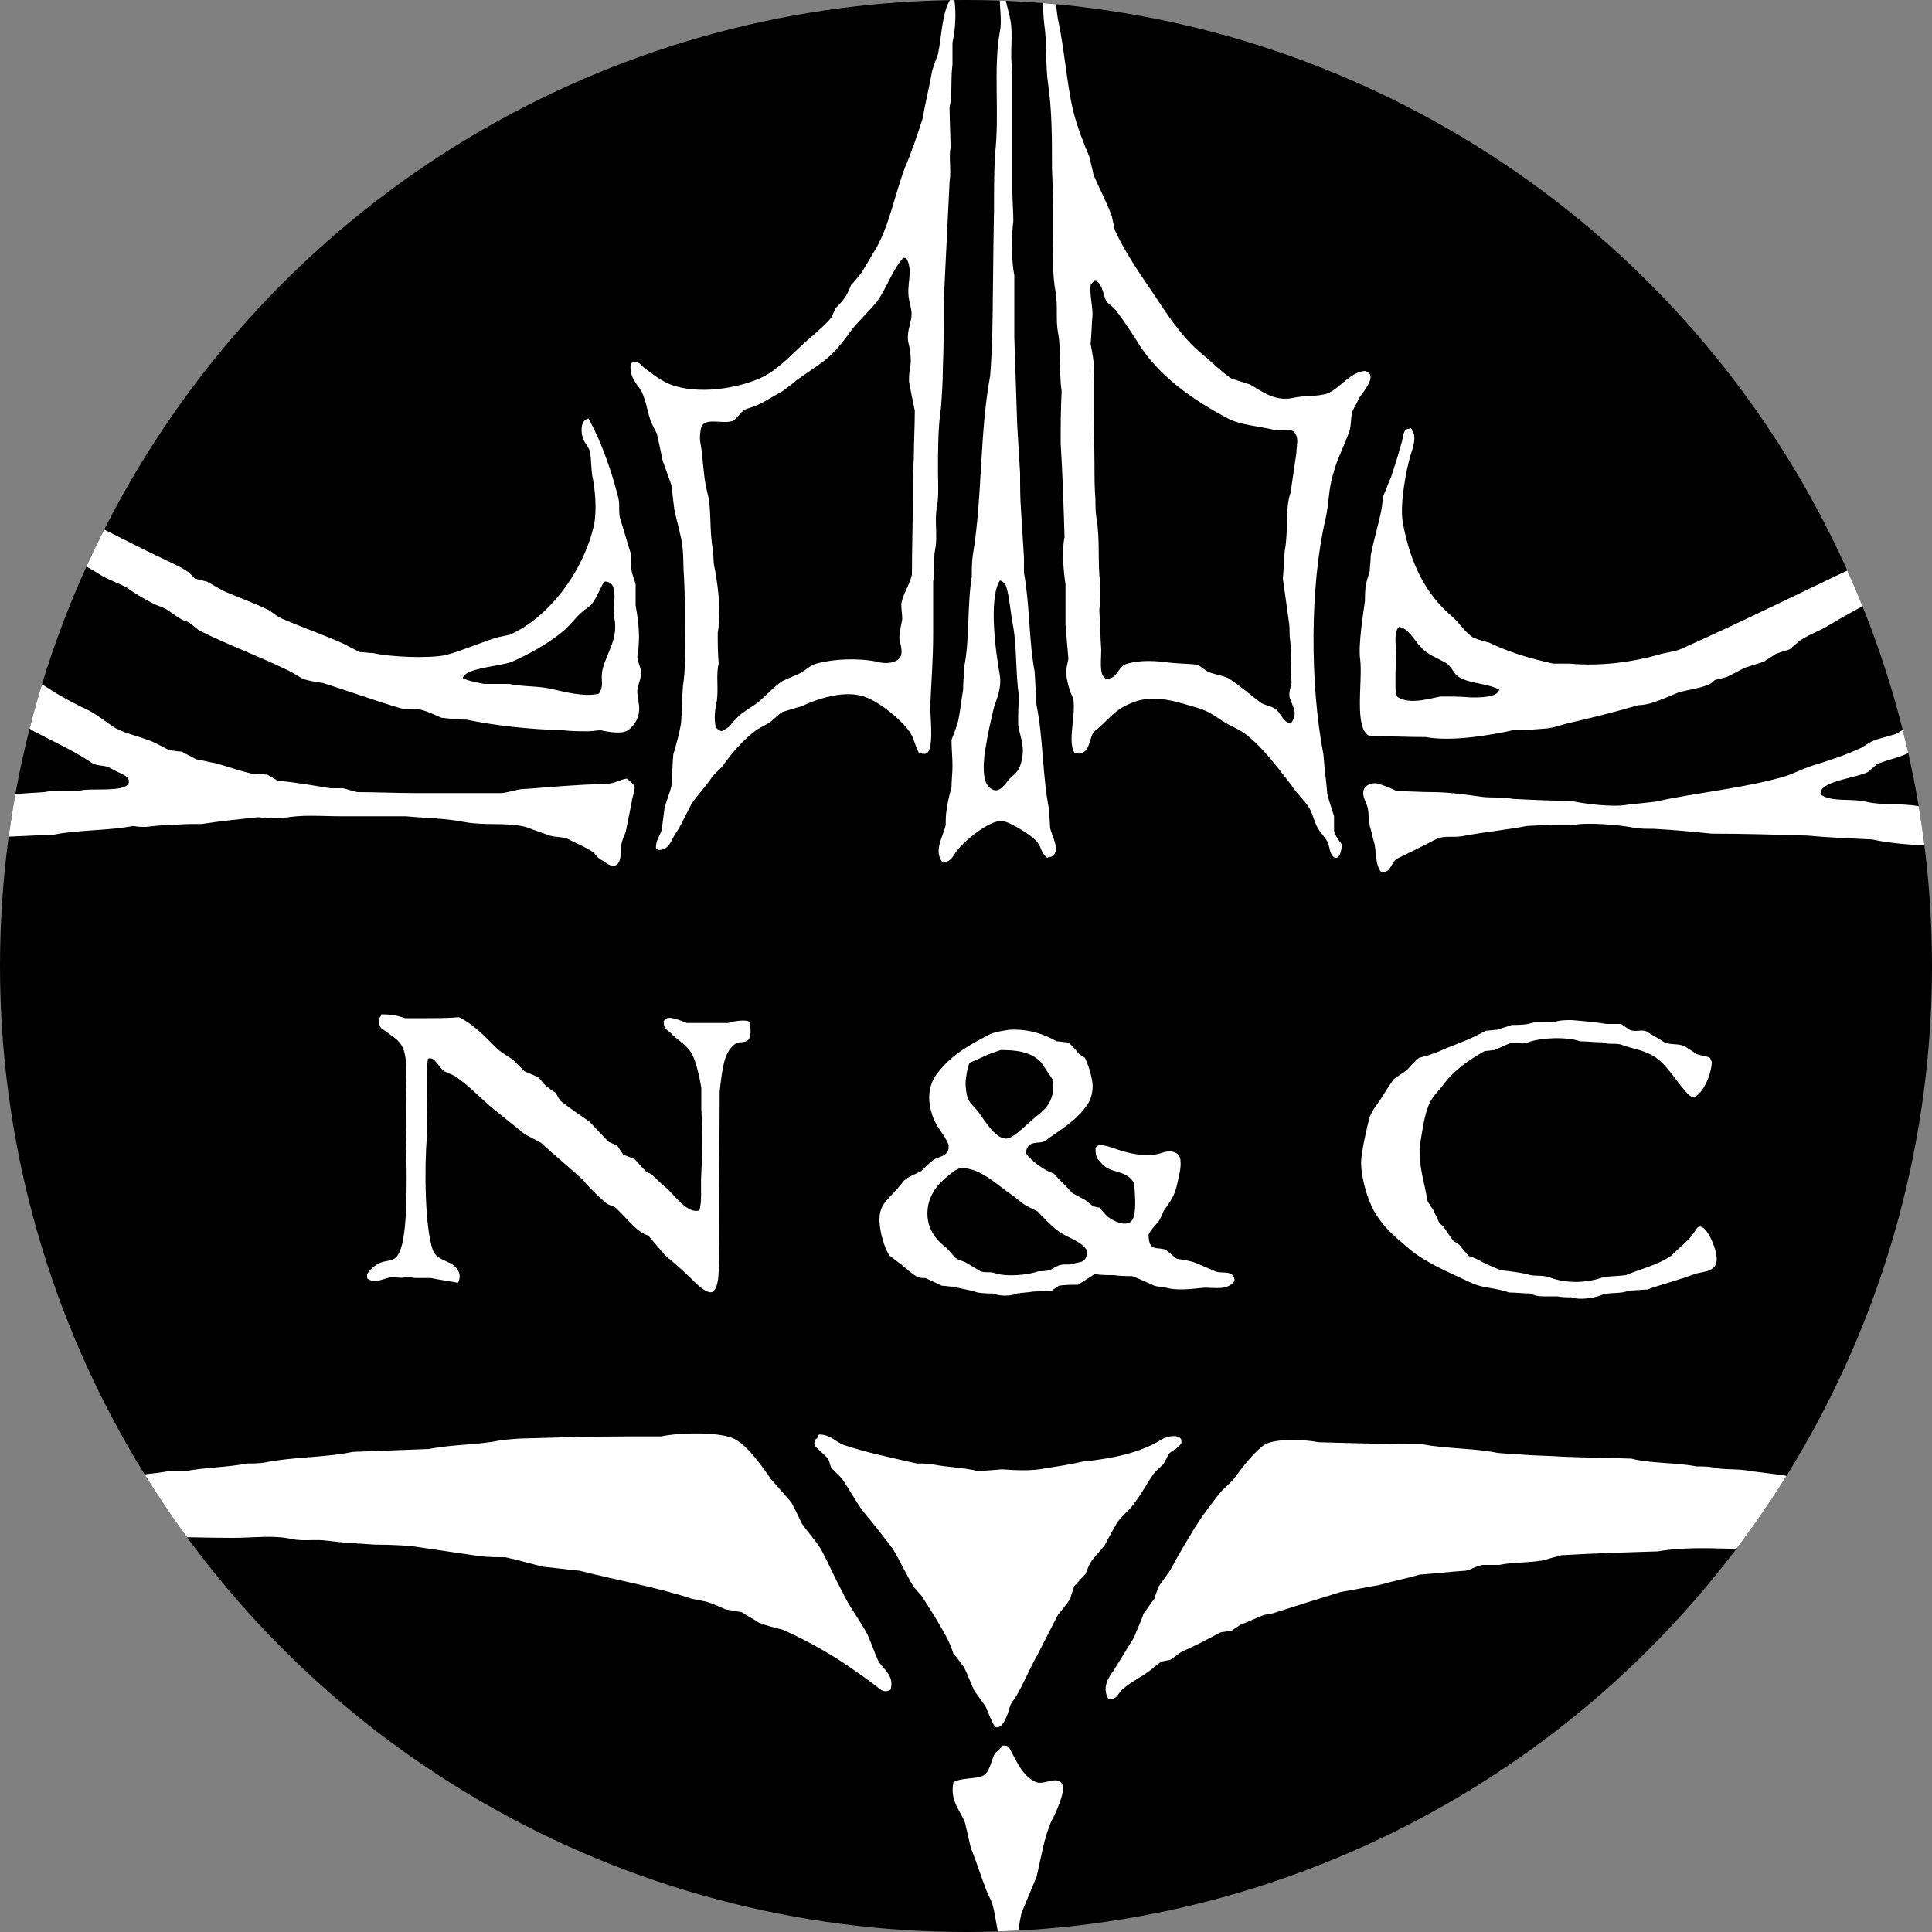 <?xml version="1.0" encoding="utf-8"?>
<!-- Generator: Adobe Illustrator 24.2.3, SVG Export Plug-In . SVG Version: 6.00 Build 0)  -->
<svg version="1.1" id="Capa_1" xmlns="http://www.w3.org/2000/svg" xmlns:xlink="http://www.w3.org/1999/xlink" x="0px" y="0px"
	 viewBox="0 0 20 20" style="enable-background:new 0 0 20 20;" xml:space="preserve">
<rect x="0" y="0" width="20" height="20" fill="#808080" stroke="none"/>
<style type="text/css">
	.st0{fill-rule:evenodd;clip-rule:evenodd;}
	.st1{fill:#9CB7B1;}
	.st2{fill:#FFFFFF;stroke:#9CB7B1;stroke-width:3;stroke-miterlimit:10;}
	.st3{clip-path:url(#SVGID_2_);fill-rule:evenodd;clip-rule:evenodd;}
	.st4{clip-path:url(#SVGID_2_);fill-rule:evenodd;clip-rule:evenodd;fill:#FFFFFF;}
</style>
<g>
	<defs>
		<circle id="SVGID_1_" cx="10" cy="10" r="10"/>
	</defs>
	<clipPath id="SVGID_2_">
		<use xlink:href="#SVGID_1_"  style="overflow:visible;"/>
	</clipPath>
	<circle class="st3" cx="10" cy="10" r="10"/>
	<path class="st4" d="M10.38,18.07c0.02,0,0.04,0,0.06,0.01c0.08,0.14,0.14,0.31,0.29,0.37c0.08,0.03,0.23-0.08,0.27,0.03
		c0.03,0.07-0.08,0.31-0.11,0.36c-0.08,0.17-0.11,0.38-0.16,0.59c-0.05,0.12-0.1,0.24-0.15,0.36c-0.03,0.08-0.05,0.36-0.1,0.4
		c-0.02,0.01-0.05,0.01-0.08,0.01c-0.08-0.13-0.08-0.33-0.13-0.5c-0.02-0.05-0.05-0.1-0.07-0.16c-0.05-0.13-0.1-0.29-0.15-0.41
		c-0.02-0.09-0.04-0.17-0.06-0.26c-0.05-0.13-0.16-0.23-0.12-0.42c0.08-0.05,0.23-0.03,0.31-0.07c0.07-0.04,0.08-0.16,0.12-0.23
		C10.33,18.12,10.36,18.1,10.38,18.07z M27.63,17.64c0,0.01-0.01,0.02-0.01,0.02c0.02,0.08,0.15,0.35,0.22,0.37
		c0.01-0.02,0.01-0.04,0.02-0.05C27.78,17.86,27.74,17.72,27.63,17.64z M27.55,16.23c-0.08,0.05-0.23,0-0.28,0.08
		c0.03,0,0.06,0,0.09,0c0.07-0.03,0.14-0.02,0.2-0.07c0,0,0-0.01,0.01-0.01C27.57,16.23,27.56,16.23,27.55,16.23z M8.48,14.85
		c0.12,0,0.17,0.08,0.26,0.11c0.24,0.08,0.49,0.13,0.75,0.19c0.06,0,0.11,0,0.17,0.01c0.15,0.03,0.31,0.03,0.47,0.07
		c0.08-0.01,0.16-0.01,0.24-0.02c0.14,0.01,0.31,0.02,0.45-0.01c0.13-0.02,0.26-0.04,0.39-0.07c0.3-0.03,0.59-0.09,0.8-0.22
		c0.04-0.03,0.16-0.07,0.21-0.02c0.01,0.01,0.01,0.02,0.01,0.05c-0.05,0.07-0.08,0.06-0.13,0.11c-0.02,0.04-0.04,0.08-0.06,0.11
		c-0.03,0.03-0.07,0.06-0.1,0.1c-0.07,0.1-0.12,0.2-0.19,0.29c-0.05,0.08-0.14,0.14-0.19,0.22c-0.04,0.07-0.08,0.14-0.12,0.22
		c-0.05,0.07-0.12,0.13-0.16,0.2c-0.01,0.03-0.03,0.06-0.04,0.1c-0.04,0.04-0.08,0.09-0.12,0.13c-0.01,0.04-0.03,0.08-0.04,0.13
		c-0.04,0.06-0.09,0.12-0.13,0.17c-0.07,0.14-0.14,0.27-0.21,0.41c-0.08,0.14-0.13,0.27-0.21,0.41c-0.02,0.04-0.05,0.07-0.07,0.11
		c-0.02,0.07-0.07,0.25-0.15,0.23c-0.03-0.01-0.09-0.18-0.11-0.22c-0.04-0.05-0.07-0.1-0.11-0.15c-0.04-0.08-0.07-0.17-0.11-0.25
		c-0.04-0.05-0.07-0.1-0.11-0.14c-0.02-0.06-0.04-0.11-0.07-0.17c-0.08-0.15-0.17-0.29-0.26-0.43c-0.03-0.03-0.05-0.06-0.08-0.09
		c-0.08-0.13-0.14-0.27-0.22-0.4c-0.1-0.13-0.2-0.26-0.31-0.39c-0.08-0.11-0.14-0.23-0.22-0.34c-0.03-0.03-0.07-0.07-0.1-0.1
		c-0.02-0.03-0.02-0.07-0.04-0.1c-0.04-0.05-0.1-0.09-0.14-0.14c0-0.04,0-0.06,0.03-0.07C8.47,14.85,8.48,14.85,8.48,14.85z
		 M28.41,11.64c0.27-0.01,0.51,0.07,0.71,0.16c0.07,0.03,0.13,0.03,0.18,0.07c0.07,0.05,0.14,0.13,0.21,0.19
		c0.13,0.1,0.24,0.19,0.34,0.33c0.07,0.11,0.12,0.25,0.17,0.38c0.05,0.14,0.11,0.3,0.15,0.45c0,0.06,0,0.11,0,0.17
		c0.04,0.25-0.03,0.56-0.08,0.74c-0.23,0.79-0.66,1.39-1.21,1.84c-0.07,0.07-0.15,0.14-0.22,0.21c-0.08,0.05-0.16,0.1-0.24,0.16
		c-0.04,0.01-0.07,0.02-0.11,0.04c-0.04,0.03-0.08,0.07-0.13,0.1c-0.07,0.03-0.14,0.05-0.21,0.08c-0.05,0.03-0.09,0.05-0.14,0.08
		c-0.17,0.06-0.44,0.06-0.54,0.19c0,0.17,0.1,0.17,0.19,0.25c0.03,0.02,0.04,0.06,0.07,0.1c0.03,0.03,0.06,0.06,0.09,0.09
		c0.28,0.28,0.72,0.91,0.5,1.51c-0.03,0.04-0.05,0.08-0.08,0.13c-0.03,0.08-0.07,0.16-0.1,0.23c-0.02,0.04-0.06,0.05-0.09,0.08
		c-0.02,0.03-0.03,0.06-0.05,0.09c-0.03,0.02-0.06,0.05-0.09,0.07c-0.04,0.03-0.05,0.1-0.09,0.13c-0.03,0.01-0.06,0.02-0.09,0.03
		c-0.06,0.03-0.13,0.07-0.21,0.1c-0.45,0.13-0.93-0.2-1.05-0.51c-0.12-0.3-0.04-0.69,0.1-0.88c0.06-0.09,0.24-0.12,0.38-0.08
		c0.13,0.04,0.29,0.28,0.25,0.51c-0.04,0.21-0.22,0.19-0.41,0.24c-0.11,0.2,0.1,0.24,0.2,0.3c0.07,0.04,0.15,0.12,0.28,0.09
		c0.26-0.06,0.38-0.19,0.49-0.41c0.04-0.09,0.1-0.18,0.07-0.32c-0.03-0.06-0.05-0.12-0.08-0.17c-0.02-0.07-0.04-0.13-0.06-0.2
		c-0.04-0.04-0.07-0.08-0.11-0.11c-0.24-0.34-0.58-0.53-0.95-0.72c-0.15-0.08-0.31-0.19-0.47-0.26c-0.06-0.02-0.13-0.04-0.19-0.05
		c-0.15-0.06-0.29-0.12-0.44-0.18c-0.11-0.04-0.22-0.03-0.33-0.07c-0.21-0.08-0.47-0.14-0.7-0.21c-0.1-0.02-0.2-0.04-0.31-0.05
		c-0.32-0.09-0.66-0.17-0.99-0.25c-0.08-0.01-0.16-0.02-0.25-0.03c-0.24-0.05-0.5-0.07-0.74-0.12c-0.43-0.03-0.86-0.06-1.29-0.08
		c-0.19-0.01-0.38-0.01-0.56-0.02c-0.06,0-0.12,0-0.18,0c-0.13-0.01-0.27-0.02-0.4-0.02c-0.18,0-0.36,0-0.54,0.01
		c-0.26,0-0.52,0-0.78-0.01c-0.38,0-0.78-0.04-1.12,0.02c-0.33,0.01-0.67,0.02-1,0.04c-0.06,0.02-0.12,0.03-0.17,0.05
		c-0.16,0.03-0.33,0.02-0.47,0.05c-0.06,0-0.11,0-0.17,0c-0.07,0.01-0.12,0.05-0.18,0.06c-0.16,0.01-0.32,0.03-0.47,0.04
		c-0.14,0.04-0.29,0.07-0.43,0.11c-0.13,0.02-0.26,0.05-0.39,0.07c-0.23,0.07-0.48,0.15-0.7,0.22c-0.03,0.01-0.07,0.01-0.1,0.02
		c-0.08,0.03-0.16,0.07-0.24,0.1c-0.03,0.02-0.06,0.04-0.09,0.06c-0.04,0.01-0.08,0.01-0.12,0.02c-0.13,0.07-0.26,0.14-0.4,0.2
		c-0.04,0.03-0.07,0.05-0.11,0.08c-0.03,0.01-0.06,0.01-0.09,0.02c-0.06,0.03-0.1,0.08-0.15,0.11c-0.08,0.06-0.17,0.1-0.25,0.17
		c-0.06,0.04-0.05,0.11-0.15,0.11c0,0-0.01,0-0.01-0.01c-0.06-0.11,0-0.21,0.06-0.29c0.07-0.11,0.14-0.23,0.21-0.34
		c0.03-0.08,0.07-0.16,0.1-0.25c0.04-0.05,0.07-0.1,0.11-0.15c0.01-0.04,0.03-0.08,0.04-0.12c0.04-0.06,0.08-0.11,0.12-0.17
		c0.11-0.2,0.22-0.39,0.34-0.57c0.07-0.09,0.13-0.18,0.2-0.26c0.04-0.04,0.09-0.08,0.13-0.13c0.07-0.1,0.22-0.29,0.32-0.35
		c0.12-0.06,0.4-0.05,0.55-0.02c0.36,0.01,0.71,0.02,1.07,0.02c0.26,0.05,0.54,0.04,0.78,0.09c0.09,0.01,0.19,0.01,0.28,0.02
		c0.13,0.01,0.27,0.01,0.4,0.02c0.24,0.01,0.48,0.01,0.71,0.02c0.19,0.05,0.47,0.04,0.67,0.08c0.06,0,0.11,0,0.17,0.01
		c0.11,0.03,0.27,0.01,0.4,0.04c0.17,0.02,0.33,0.04,0.5,0.07c0.08,0,0.16,0,0.23,0.01c0.19,0.04,0.42,0.04,0.59,0.08
		c0.16,0.04,0.33,0,0.48,0.03c0.13,0.03,0.26,0.07,0.38,0.1c0.23,0.02,0.46,0.04,0.69,0.05c0.05,0.02,0.09,0.03,0.14,0.05
		c0.1,0.01,0.19,0.02,0.29,0.02c0.29,0.07,0.63,0.12,0.92,0.18c0.12,0.01,0.23,0.01,0.35,0.02c0.2,0.04,0.39,0.08,0.57,0.13
		c0.21,0.02,0.41,0.04,0.62,0.05c0.42,0.1,0.93,0.11,1.36,0.22c0.08,0,0.16,0.01,0.23,0.01c0.18,0.03,0.39,0.02,0.59,0.02
		c0.08,0,0.16,0,0.25,0c0.17-0.01,0.34-0.03,0.51-0.04c0.17-0.05,0.34-0.1,0.51-0.14c0.04-0.02,0.09-0.05,0.13-0.07
		c0.06-0.02,0.12-0.03,0.18-0.05c0.47-0.23,0.96-0.6,1.22-1.06c0.23-0.4,0.22-1.27-0.14-1.51c-0.07-0.05-0.34-0.08-0.46-0.04
		c-0.04,0.01-0.07,0.06-0.1,0.08c-0.03,0.02-0.07,0.04-0.09,0.07c-0.07,0.09-0.12,0.31-0.07,0.48c0.03,0.09,0.26,0.36,0.33,0.41
		c0.09,0.07,0.21,0.07,0.21,0.23c-0.02,0.03-0.02,0.06-0.04,0.08c-0.04,0.03-0.12,0.02-0.17,0.03c-0.08,0.02-0.2,0.09-0.3,0.07
		c-0.06-0.01-0.11-0.03-0.17-0.04c-0.03,0-0.06,0-0.09,0c-0.2-0.04-0.37-0.17-0.51-0.29c-0.05-0.06-0.1-0.12-0.15-0.18
		c-0.05-0.05-0.2-0.24-0.23-0.31c0-0.03-0.01-0.06-0.01-0.1c-0.03-0.1-0.08-0.21-0.1-0.32c-0.05-0.25,0.01-0.53,0.08-0.69
		c0.01-0.05,0.02-0.09,0.03-0.14c0.02-0.03,0.04-0.06,0.06-0.1c0.09-0.16,0.14-0.25,0.28-0.36c0.03-0.04,0.06-0.08,0.09-0.11
		c0.05-0.03,0.1-0.06,0.15-0.08c0.03-0.03,0.06-0.07,0.08-0.1c0.02-0.01,0.04-0.02,0.07-0.02c0.05-0.03,0.1-0.06,0.15-0.1
		c0.04-0.02,0.1-0.01,0.15-0.02c0.08-0.03,0.16-0.06,0.25-0.08C28.23,11.66,28.32,11.65,28.41,11.64z M-8.2,11.43
		c0.25,0,0.56,0.01,0.75,0.09c0.06,0.04,0.13,0.08,0.19,0.11c0.04,0.02,0.07,0.03,0.11,0.05c0.02,0.03,0.04,0.06,0.07,0.08
		c0.04,0.01,0.08,0.02,0.12,0.03c0.06,0.04,0.09,0.13,0.14,0.19c0.04,0.03,0.08,0.07,0.12,0.1c0.13,0.17,0.22,0.3,0.3,0.52
		c0.03,0.09,0.06,0.18,0.09,0.26c0.07,0.33-0.04,0.86-0.15,1.04c-0.02,0.04-0.05,0.05-0.08,0.08c-0.06,0.05-0.11,0.13-0.17,0.19
		c-0.09,0.07-0.16,0.18-0.26,0.25c-0.14,0.1-0.3,0.13-0.5,0.17c-0.2,0.04-0.43-0.02-0.55-0.09c-0.04-0.02-0.1-0.03-0.12-0.07
		c-0.07-0.11,0.14-0.22,0.18-0.26c0.17-0.14,0.43-0.34,0.37-0.67c-0.01-0.06,0-0.1-0.03-0.14c-0.07-0.07-0.13-0.14-0.2-0.22
		c-0.1-0.07-0.48-0.06-0.57,0.01c-0.15,0.11-0.22,0.4-0.26,0.63c-0.02,0.1-0.01,0.19,0.01,0.28c0,0.07,0.01,0.14,0.01,0.2
		c0.04,0.19,0.17,0.47,0.27,0.61c0.04,0.04,0.08,0.08,0.12,0.12c0.32,0.43,0.79,0.66,1.3,0.89c0.06,0.03,0.15,0.02,0.22,0.04
		c0.06,0.03,0.13,0.06,0.19,0.08c0.05,0.01,0.11,0.01,0.16,0.02c0.16,0.04,0.35,0.08,0.52,0.12c0.11,0.02,0.24-0.01,0.36,0.01
		c0.08,0.01,0.2,0.01,0.28-0.01c0.17-0.01,0.33-0.01,0.5-0.02c0.08-0.01,0.17-0.02,0.25-0.03c0.1-0.03,0.2-0.05,0.31-0.08
		c0.1-0.01,0.2-0.02,0.3-0.03c0.12-0.03,0.25-0.05,0.36-0.07c0.12-0.01,0.24-0.02,0.36-0.03c0.15-0.04,0.3-0.08,0.45-0.12
		c0.14-0.01,0.28-0.02,0.42-0.03c0.27-0.06,0.59-0.11,0.85-0.17c0.08-0.01,0.17-0.01,0.25-0.02c0.14-0.03,0.28-0.05,0.41-0.08
		c0.1-0.02,0.2-0.01,0.28-0.02c0.05,0,0.11,0,0.16,0c0.1-0.01,0.21-0.02,0.31-0.02c0.07-0.01,0.14-0.02,0.21-0.02
		c0.08-0.02,0.15-0.05,0.24-0.07c0.15-0.01,0.3-0.02,0.45-0.02c0.06,0,0.12,0,0.18,0c0.2-0.04,0.45-0.04,0.66-0.08
		c0.06,0,0.12,0,0.17,0c0.22-0.04,0.44-0.04,0.65-0.08c0.06,0,0.12,0,0.18-0.01c0.29-0.06,0.63-0.05,0.91-0.11
		c0.26-0.01,0.52-0.02,0.79-0.03c0.25-0.05,0.51-0.04,0.74-0.09c0.09-0.01,0.19-0.02,0.28-0.02c0.34-0.01,0.69-0.02,1.03-0.02
		c0.12,0,0.23,0,0.35,0c0.19-0.04,0.59-0.05,0.75,0.02c0.14,0.06,0.3,0.29,0.39,0.42c0.07,0.08,0.14,0.16,0.21,0.24
		c0.04,0.07,0.07,0.14,0.11,0.22c0.06,0.09,0.14,0.17,0.2,0.27c0.08,0.15,0.14,0.29,0.22,0.44c0.07,0.15,0.18,0.29,0.26,0.44
		c0.04,0.09,0.07,0.18,0.11,0.27c0.05,0.09,0.17,0.15,0.13,0.3c-0.08,0.05-0.12-0.02-0.17-0.05c-0.09-0.07-0.18-0.13-0.28-0.2
		c-0.19-0.13-0.46-0.28-0.67-0.37c-0.08-0.02-0.16-0.04-0.24-0.07c-0.06-0.04-0.12-0.07-0.18-0.11c-0.06-0.01-0.11-0.02-0.17-0.03
		c-0.07-0.03-0.13-0.06-0.2-0.08c-0.05-0.01-0.1-0.02-0.15-0.03c-0.36-0.12-0.77-0.19-1.16-0.29c-0.12-0.01-0.25-0.03-0.37-0.04
		c-0.13-0.03-0.26-0.07-0.4-0.1c-0.09,0-0.17,0-0.26-0.01c-0.2-0.03-0.41-0.06-0.61-0.09C4.25,16,4.07,15.99,3.88,15.99
		c-0.16-0.01-0.33-0.02-0.49-0.04c-0.12-0.02-0.25,0.01-0.38-0.02c-0.18-0.04-0.4-0.01-0.6-0.01c-0.44,0-0.91-0.03-1.33,0.01
		c-0.23,0-0.46,0-0.69,0c-0.41,0.08-0.89,0.01-1.3,0.1c-0.12,0.01-0.23,0.01-0.35,0.02c-0.3,0.07-0.65,0.11-0.95,0.18
		c-0.07,0.01-0.15,0.01-0.22,0.02c-0.97,0.22-2.01,0.38-2.85,0.74c-0.05,0.01-0.09,0.02-0.14,0.03c-0.22,0.09-0.44,0.22-0.63,0.34
		c-0.06,0.04-0.13,0.03-0.2,0.07c-0.04,0.03-0.09,0.07-0.13,0.1c-0.13,0.08-0.25,0.16-0.37,0.25c-0.06,0.05-0.08,0.13-0.13,0.19
		c-0.07,0.11-0.17,0.19-0.23,0.32c-0.02,0.05-0.02,0.1-0.03,0.16c-0.03,0.14-0.02,0.35,0.04,0.44c0.04,0.04,0.07,0.07,0.11,0.11
		c0.05,0.06,0.08,0.13,0.15,0.17c0.05,0.04,0.19,0.06,0.25,0.08c0.06,0.01,0.1-0.01,0.14-0.02c0.17-0.05,0.34-0.12,0.3-0.36
		c-0.08-0.06-0.21-0.07-0.32-0.1c-0.17-0.28-0.03-0.6,0.23-0.68c0.03-0.01,0.09-0.03,0.14-0.02c0.05,0.01,0.12,0.03,0.16,0.06
		c0.1,0.07,0.25,0.36,0.22,0.58c-0.05,0.37-0.1,0.48-0.33,0.66c-0.04,0.03-0.07,0.08-0.12,0.1c-0.5,0.21-0.99,0.1-1.26-0.27
		c-0.05-0.07-0.12-0.13-0.16-0.22c-0.06-0.13-0.12-0.28-0.15-0.42c-0.01-0.06,0-0.13,0.01-0.19c0-0.09,0-0.18,0-0.27
		c0.07-0.31,0.22-0.54,0.38-0.76c0.04-0.06,0.11-0.09,0.16-0.14c0.02-0.03,0.04-0.06,0.06-0.1c0.05-0.07,0.13-0.11,0.18-0.19
		c0.03-0.04,0.1-0.09,0.08-0.17c-0.03-0.1-0.36-0.12-0.45-0.17c-0.21-0.1-0.42-0.18-0.63-0.29c-0.19-0.1-0.36-0.25-0.53-0.38
		c-0.49-0.37-0.85-0.88-1.13-1.48c-0.01-0.05-0.03-0.11-0.04-0.16c-0.05-0.12-0.09-0.23-0.14-0.35c-0.06-0.21-0.08-0.52-0.08-0.78
		c0-0.08,0-0.16,0.01-0.23c0.04-0.19,0.12-0.4,0.2-0.54c0.02-0.05,0.04-0.1,0.06-0.14c0.05-0.08,0.13-0.14,0.2-0.19
		c0.05-0.06,0.11-0.12,0.16-0.18c0.05-0.04,0.11-0.06,0.17-0.1c0.12-0.08,0.24-0.18,0.39-0.23C-8.51,11.48-8.36,11.46-8.2,11.43z
		 M9.94,12.09c-0.02,0.01-0.04,0.02-0.06,0.03c-0.09,0.07-0.23,0.17-0.27,0.35c-0.05,0.25,0.11,0.39,0.19,0.45
		c0.03,0.03,0.06,0.07,0.09,0.1c0.04,0.03,0.07,0.03,0.11,0.05c0.05,0.03,0.1,0.06,0.15,0.09c0.05,0.02,0.09,0,0.15,0.02
		c0.12,0.04,0.34,0.02,0.45-0.02c0.04,0,0.07,0,0.11-0.01c0.03-0.01,0.07-0.04,0.1-0.05c0.05-0.02,0.11,0,0.16-0.02
		c0.05-0.02,0.11,0,0.13-0.09c0-0.02,0-0.03,0-0.05c-0.08-0.11-0.2-0.12-0.3-0.2c-0.07-0.05-0.15-0.14-0.21-0.2
		c-0.04-0.02-0.08-0.04-0.12-0.06c-0.05-0.03-0.1-0.08-0.16-0.12C10.3,12.25,10.15,12.09,9.94,12.09z M10.36,10.87
		c-0.03,0.01-0.06,0.02-0.09,0.03c-0.08,0.03-0.15,0.07-0.23,0.1c-0.02,0.03-0.03,0.09-0.04,0.16c-0.01,0.06,0,0.13,0.01,0.18
		c0.02,0.08,0.07,0.11,0.11,0.16c0.07,0.09,0.2,0.33,0.33,0.28c0.07-0.03,0.18-0.14,0.25-0.2c0.08-0.07,0.23-0.15,0.2-0.4
		c-0.04-0.06-0.08-0.12-0.12-0.18C10.67,10.88,10.5,10.87,10.36,10.87z M10.45,10.66c0.19-0.01,0.35,0.04,0.49,0.12
		c0.04,0,0.08,0.01,0.11,0.01c0.04,0.02,0.08,0.07,0.11,0.11c0.02,0.02,0.04,0.03,0.07,0.05c0.02,0.03,0.09,0.22,0.08,0.32
		c-0.01,0.13-0.07,0.19-0.12,0.25c-0.11,0.12-0.25,0.2-0.37,0.29c-0.06,0.04-0.19-0.02-0.2,0.13c0.06,0.08,0.15,0.14,0.22,0.18
		c0.02,0.01,0.05,0.02,0.07,0.03c0.06,0.07,0.13,0.13,0.19,0.2c0.04,0.02,0.09,0.05,0.13,0.07c0.03,0.02,0.06,0.05,0.09,0.07
		c0.02,0,0.04,0.01,0.06,0.01c0.03,0.03,0.05,0.06,0.08,0.09c0.06,0.05,0.25,0.15,0.28-0.01c0.02-0.08,0.01-0.23,0-0.33
		c-0.08-0.15-0.24-0.09-0.34-0.21C11.37,12,11.34,12,11.34,11.88c0,0,0.01,0,0.01-0.01c0.03-0.04,0.16,0.01,0.19,0.02
		c0.14,0.05,0.34,0.1,0.5,0.04c0.06-0.02,0.17-0.02,0.18,0.08c0.01,0.09-0.02,0.17-0.03,0.23c-0.03,0.15-0.08,0.2-0.14,0.29
		c-0.02,0.04-0.04,0.1-0.07,0.13c-0.04,0.05-0.06,0.06-0.09,0.12c0,0.19,0.1,0.12,0.18,0.16c0.04,0.03,0.07,0.06,0.11,0.09
		c0.06,0.01,0.13,0.02,0.19,0.04c0.07,0.03,0.14,0.06,0.21,0.09c0.06,0.03,0.19-0.02,0.2,0.09c0,0,0,0.01,0,0.01
		c-0.07,0.1-0.2,0.07-0.31,0.07c-0.12,0.01-0.3,0.04-0.43-0.01c-0.03,0-0.06,0-0.09-0.01c-0.07-0.03-0.15-0.07-0.23-0.1
		c-0.06,0-0.13,0-0.19-0.01c-0.07,0-0.13,0-0.2-0.01c-0.06,0.04-0.11,0.07-0.17,0.11c-0.07,0-0.14,0-0.2,0.01
		c-0.02,0.02-0.05,0.03-0.07,0.05c-0.06,0-0.13,0.01-0.19,0.01c-0.06,0.01-0.11,0.01-0.17,0.02c-0.07,0.03-0.18,0.03-0.25,0
		c-0.05,0-0.1,0-0.16-0.01c-0.09-0.03-0.18-0.04-0.25-0.06c-0.04,0-0.08-0.01-0.12-0.01c-0.06-0.03-0.11-0.05-0.17-0.08
		c-0.03,0-0.06,0-0.08-0.01c-0.06-0.03-0.12-0.09-0.17-0.13c-0.04-0.03-0.08-0.06-0.12-0.09c-0.04-0.05-0.09-0.2-0.1-0.3
		c-0.03-0.2,0.06-0.26,0.11-0.32c0.05-0.05,0.1-0.11,0.14-0.16c0.06-0.05,0.11-0.06,0.18-0.1c0.04-0.04,0.08-0.08,0.12-0.11
		c0.05-0.04,0.14-0.03,0.16-0.12c0-0.01,0-0.03,0-0.04c-0.05-0.12-0.13-0.18-0.17-0.31c-0.07-0.21-0.01-0.36,0.07-0.45
		c0.15-0.19,0.35-0.29,0.54-0.39C10.32,10.68,10.38,10.67,10.45,10.66z M16.27,10.56c0.12,0.01,0.24,0.02,0.36,0.04
		c0.05,0,0.1,0,0.15,0c0.03,0.02,0.06,0.04,0.09,0.06c0.06,0.03,0.13-0.01,0.18,0.02c0.06,0.04,0.12,0.07,0.18,0.11
		c0.07,0.03,0.14,0.01,0.21,0.04c0.04,0.03,0.08,0.05,0.12,0.08c0.05,0.02,0.1,0.02,0.14,0.04c0.01,0.01,0.01,0.03,0.02,0.04
		c0,0.16-0.14,0.43-0.23,0.35c-0.12-0.11-0.22-0.31-0.36-0.4c-0.11-0.07-0.22-0.08-0.33-0.12c-0.07-0.03-0.15,0-0.21-0.03
		c-0.08,0-0.15-0.01-0.23-0.01c-0.14-0.05-0.41-0.04-0.54,0.01c-0.07,0.03-0.13-0.01-0.19,0.01c-0.05,0.02-0.11,0.05-0.16,0.07
		c-0.03,0-0.06,0.01-0.1,0.01c-0.16,0.09-0.31,0.19-0.43,0.35c-0.05,0.07-0.13,0.13-0.16,0.24c-0.04,0.1-0.06,0.26-0.08,0.38
		c-0.02,0.15,0.03,0.35,0.05,0.44c0.01,0.05,0.02,0.1,0.03,0.15c0.02,0.03,0.04,0.06,0.06,0.09c0.02,0.04,0.04,0.09,0.06,0.13
		c0.02,0.02,0.04,0.03,0.05,0.05c0.03,0.04,0.06,0.09,0.09,0.13c0.02,0.02,0.05,0.03,0.07,0.05c0.03,0.04,0.06,0.07,0.09,0.11
		c0.03,0.01,0.06,0.02,0.1,0.04c0.07,0.04,0.16,0.08,0.24,0.11c0.09,0.01,0.18,0.02,0.27,0.04c0.07,0.03,0.16,0,0.25,0.04
		c0.17,0.06,0.38,0.05,0.54-0.01c0.08-0.01,0.16-0.01,0.23-0.02c0.17-0.07,0.32-0.1,0.47-0.2c0.06-0.06,0.13-0.12,0.19-0.18
		c0.03-0.04,0.06-0.08,0.08-0.11c0.08-0.07,0.19,0.19,0.2,0.3c0.02,0.17-0.16,0.15-0.23,0.18c-0.16,0.06-0.32,0.1-0.49,0.16
		c-0.06,0-0.13,0.01-0.19,0.01c-0.08,0.04-0.2,0.01-0.29,0.05c-0.08,0.03-0.23,0.05-0.3,0.02c-0.05,0-0.1,0-0.15-0.01
		c-0.05,0-0.1,0-0.15,0c-0.05,0-0.09-0.01-0.13-0.03c-0.07,0-0.14-0.01-0.22-0.01c-0.13-0.05-0.26-0.04-0.39-0.1
		c-0.21-0.1-0.46-0.2-0.64-0.35c-0.15-0.13-0.34-0.27-0.43-0.54c-0.03-0.08-0.07-0.24-0.07-0.35c0-0.12,0.07-0.41,0.09-0.48
		c0.03-0.08,0.09-0.14,0.13-0.21c0.04-0.06,0.08-0.13,0.12-0.18c0.04-0.03,0.09-0.06,0.13-0.09c0.04-0.04,0.08-0.09,0.13-0.13
		c0.04-0.01,0.08-0.02,0.11-0.03c0.05-0.02,0.09-0.03,0.15-0.06c0.15-0.06,0.29-0.11,0.43-0.19c0.04,0,0.08-0.01,0.12-0.01
		c0.05-0.02,0.1-0.03,0.15-0.05c0.06,0,0.11,0,0.17-0.01c0.08-0.03,0.18-0.02,0.27-0.02C16.15,10.56,16.21,10.56,16.27,10.56z
		 M3.95,10.5c0.09,0,0.16,0.01,0.24,0.04c0.08,0,0.15,0,0.23,0c0.11,0,0.22,0,0.33-0.01c0.15,0.07,0.27,0.2,0.4,0.33
		c0.05,0.04,0.1,0.07,0.16,0.11c0.04,0.04,0.08,0.08,0.12,0.12c0.05,0.02,0.09,0.04,0.14,0.06c0.03,0.03,0.05,0.06,0.08,0.09
		c0.03,0.02,0.06,0.05,0.1,0.07c0.02,0.03,0.04,0.08,0.07,0.1c0.09,0.07,0.18,0.13,0.28,0.2c0.07,0.07,0.13,0.14,0.2,0.21
		c0.03,0.01,0.06,0.03,0.09,0.04c0.02,0.03,0.04,0.06,0.06,0.09c0.04,0.02,0.08,0.03,0.12,0.05c0.04,0.04,0.08,0.09,0.12,0.13
		c0.02,0.01,0.05,0.02,0.07,0.04c0.04,0.04,0.09,0.09,0.14,0.13c0.09,0.08,0.22,0.27,0.34,0.23c0.03-0.1,0.01-0.23,0.02-0.39
		c0.01-0.16,0.01-0.51,0-0.66c0-0.07,0-0.15,0-0.22c-0.02-0.12-0.06-0.3-0.11-0.37c-0.06-0.09-0.15-0.13-0.21-0.2
		c-0.03-0.03-0.07-0.03-0.07-0.12c0.01-0.01,0.01-0.01,0.02-0.02c0.03-0.04,0.17,0.02,0.22,0.04c0.14,0,0.29,0,0.43,0
		c0.05-0.02,0.19-0.04,0.22-0.01c0.01,0.05,0.02,0.14-0.01,0.18c-0.03,0.04-0.09,0.02-0.13,0.04c-0.12,0.08-0.14,0.23-0.17,0.5
		c0,0.5-0.01,1.01-0.01,1.51c0,0.2,0.02,0.49-0.05,0.55c-0.04,0.06-0.16-0.05-0.19-0.08c-0.1-0.1-0.2-0.19-0.31-0.28
		c-0.06-0.07-0.12-0.14-0.18-0.21c-0.03-0.01-0.05-0.02-0.08-0.04c-0.09-0.06-0.18-0.18-0.26-0.25c-0.02-0.01-0.04-0.02-0.07-0.03
		c-0.04-0.02-0.08-0.07-0.12-0.1c-0.05-0.05-0.1-0.1-0.15-0.16c-0.14-0.13-0.29-0.25-0.43-0.38c-0.06-0.03-0.11-0.06-0.17-0.09
		c-0.12-0.1-0.25-0.2-0.37-0.3c-0.11-0.1-0.23-0.22-0.35-0.3c-0.04-0.02-0.07-0.03-0.11-0.05c-0.06-0.04-0.1-0.16-0.17-0.13
		c-0.02,0.11,0,0.29-0.01,0.43c-0.01,0.12,0.01,0.25,0,0.37c-0.03,0.34-0.02,0.95,0.06,1.18c0.05,0.13,0.22,0.1,0.27,0.23
		c0.02,0.05,0,0.09-0.01,0.11c-0.09-0.02-0.19-0.03-0.28-0.05c-0.05,0-0.1,0-0.15,0c-0.03,0-0.07-0.01-0.1-0.01
		c-0.06,0.02-0.14-0.01-0.2,0.01c-0.06,0.02-0.14,0.05-0.2,0.01C3.8,13.24,3.8,13.23,3.8,13.19c0.03-0.05,0.08-0.09,0.12-0.11
		c0.07-0.04,0.15-0.01,0.2-0.09c0.13-0.2,0.08-1.05,0.08-1.53c0-0.17,0.02-0.43-0.01-0.55c-0.03-0.14-0.12-0.17-0.19-0.23
		c-0.04-0.03-0.08-0.03-0.08-0.13C3.94,10.52,3.95,10.51,3.95,10.5z M20.73,7.21c-0.12,0.07-0.23,0.16-0.34,0.23
		c-0.05,0.02-0.11,0.05-0.16,0.07c-0.05,0.03-0.09,0.07-0.14,0.1c-0.06,0.02-0.12,0.05-0.18,0.07c-0.04,0.03-0.07,0.06-0.11,0.09
		c-0.11,0.07-0.25,0.09-0.37,0.14c-0.03,0.03-0.06,0.05-0.09,0.08c-0.11,0.06-0.45,0.09-0.49,0.2c0,0.01,0,0.02-0.01,0.03
		c0.12,0.09,0.31,0.04,0.48,0.08c0.16,0.04,0.38,0.01,0.56,0.05c0.09,0,0.19,0,0.28,0c0.19,0.04,0.45,0.07,0.68,0.07
		c0.1,0,0.19,0,0.27,0.02c0.05,0.02,0.1,0.04,0.16,0.07c0.08,0.02,0.19,0,0.23-0.04c-0.02-0.02-0.04-0.03-0.06-0.05
		c0-0.03,0-0.05,0-0.08c0.16-0.04,0.41-0.03,0.56,0.01c0.07,0.02,0.15,0.01,0.16-0.07c-0.04-0.05-0.08-0.11-0.15-0.14
		c-0.04-0.01-0.07-0.02-0.11-0.04c-0.12-0.08-0.23-0.2-0.36-0.29c-0.15-0.1-0.31-0.18-0.46-0.29c-0.02-0.02-0.17-0.13-0.18-0.14
		C20.85,7.3,20.89,7.21,20.73,7.21z M-2.2,8.21c0.16,0,0.27-0.04,0.41-0.07c0.2-0.04,0.32,0.08,0.47,0.04
		c0.09-0.03,0.3-0.1,0.35,0.01c0.03,0.05,0.01,0.11,0.06,0.14c0.05,0.03,0.32,0.02,0.38,0c0.16-0.05,0.34-0.07,0.52-0.1
		C0.15,8.22,0.31,8.21,0.46,8.2c0.13-0.03,0.27,0.01,0.39-0.02C0.96,8.16,1.29,8.2,1.33,8.11c0.02-0.06-0.04-0.08-0.07-0.1
		C1.21,7.99,1.16,7.96,1.12,7.94C1.06,7.92,0.99,7.93,0.94,7.89C0.76,7.77,0.56,7.68,0.35,7.57C0.28,7.53,0.21,7.46,0.13,7.41
		C0.06,7.38-0.01,7.34-0.08,7.31c-0.1-0.07-0.2-0.29-0.32-0.3c-0.02,0.01-0.04,0.02-0.06,0.03c-0.03,0.03-0.05,0.07-0.08,0.1
		c-0.04,0.02-0.07,0.03-0.11,0.05C-0.68,7.22-0.72,7.26-0.76,7.3c-0.1,0.08-0.22,0.13-0.32,0.2C-1.13,7.53-1.17,7.56-1.21,7.6
		c-0.07,0.04-0.14,0.08-0.21,0.12c-0.03,0.03-0.07,0.06-0.1,0.09c-0.11,0.07-0.22,0.1-0.33,0.17c-0.05,0.04-0.1,0.07-0.15,0.11
		C-2.04,8.1-2.06,8.1-2.09,8.11C-2.14,8.12-2.17,8.15-2.2,8.18C-2.2,8.19-2.2,8.2-2.2,8.21z M20.78,6.85
		c0.24-0.01,0.2,0.07,0.32,0.15c0.04,0.02,0.07,0.03,0.11,0.05c0.02,0.02,0.05,0.05,0.07,0.07c0.18,0.14,0.36,0.25,0.54,0.38
		c0.03,0.03,0.05,0.06,0.08,0.08c0.05,0.04,0.12,0.04,0.17,0.08c0.03,0.03,0.06,0.06,0.08,0.08c0.13,0.09,0.28,0.15,0.43,0.22
		c0.06,0.03,0.11,0.08,0.17,0.11c0.1,0.07,0.22,0.1,0.33,0.16c0.07,0.04,0.13,0.08,0.2,0.11c0.12,0.04,0.25,0.07,0.37,0.11
		c0.06,0.03,0.13,0.06,0.19,0.08c0.11,0.04,0.22,0.08,0.32,0.11c0.06,0.01,0.11,0.01,0.17,0.02c0.17,0.05,0.33,0.09,0.5,0.14
		c0.09,0.01,0.18,0.02,0.27,0.02c0.04,0.01,0.08,0.03,0.12,0.04c0.05,0,0.1,0,0.15,0c0.13,0.02,0.26,0.03,0.39,0.05
		c0.06,0,0.12,0,0.17,0c0.3,0.06,0.64,0.05,0.95,0.11c0.28,0.02,0.57,0.03,0.85,0.05c0.1,0,0.2,0,0.3,0
		c0.12,0.02,0.26-0.01,0.39,0.01c0.1,0.02,0.23,0.01,0.35,0.01c0.15,0,0.29,0,0.44,0.01c0.14,0,0.28,0,0.42,0.01
		c0.16,0,0.32-0.01,0.48-0.01c0.09,0,0.18,0,0.27,0c0.2,0,0.45,0,0.63-0.04c0.12,0,0.23,0.01,0.35,0.01c0.16,0.03,0.35,0,0.49,0.03
		c0.1,0,0.19,0,0.29,0.01c0.15,0.03,0.29,0.04,0.44,0.08c0.4,0.1,0.77,0.26,1.07,0.45c0.06,0.02,0.11,0.04,0.17,0.07
		c0.03,0.03,0.05,0.05,0.08,0.08c0.11,0.08,0.21,0.13,0.32,0.22c0.04,0.04,0.07,0.09,0.11,0.13c0.2,0.16,0.34,0.34,0.48,0.58
		c0.07,0.12,0.23,0.3,0.23,0.48c-0.02,0-0.03,0-0.05,0.01c-0.08-0.06-0.07-0.08-0.12-0.15c-0.03-0.04-0.07-0.06-0.09-0.1
		c-0.02-0.04-0.03-0.08-0.05-0.12c-0.04-0.03-0.07-0.06-0.11-0.1c-0.02-0.04-0.04-0.08-0.07-0.13c-0.02-0.02-0.04-0.04-0.07-0.06
		c-0.17-0.23-0.44-0.48-0.68-0.63c-0.07-0.04-0.13-0.07-0.2-0.11c-0.03-0.03-0.07-0.06-0.1-0.09c-0.06-0.03-0.14-0.03-0.21-0.06
		c-0.05-0.03-0.1-0.06-0.16-0.09c-0.06-0.02-0.12-0.03-0.18-0.05c-0.04-0.02-0.08-0.04-0.12-0.06c-0.08-0.03-0.18-0.05-0.25-0.07
		c-0.05,0-0.09-0.01-0.14-0.01c-0.21-0.05-0.46-0.06-0.68-0.11c-0.08,0-0.17,0-0.25-0.01c-0.18,0-0.37,0-0.55,0
		c-0.08,0-0.16,0-0.24,0.01c-0.11,0.02-0.22,0.03-0.33,0.05c-0.06,0-0.12,0-0.18,0.01c-0.05,0.02-0.1,0.03-0.15,0.05
		c-0.13,0.03-0.23,0.02-0.35,0.05c-0.06,0.03-0.13,0.05-0.19,0.08c-0.06,0.01-0.12,0.02-0.17,0.02c-0.08,0.03-0.17,0.09-0.25,0.12
		c-0.08,0.03-0.16,0.04-0.25,0.08c-0.07,0.05-0.14,0.1-0.21,0.14c-0.04,0.02-0.09,0.04-0.13,0.05c-0.15,0.11-0.3,0.22-0.44,0.33
		c-0.05,0.05-0.1,0.1-0.15,0.14c-0.11,0.09-0.21,0.17-0.29,0.29c-0.04,0.04-0.09,0.08-0.13,0.12c-0.04,0.07-0.09,0.14-0.13,0.22
		c-0.05,0.06-0.09,0.11-0.14,0.17c-0.01,0.03-0.03,0.06-0.04,0.09c-0.04,0.04-0.07,0.08-0.11,0.12c-0.03,0.06-0.06,0.12-0.09,0.17
		c-0.04,0.05-0.09,0.1-0.13,0.15c-0.02,0.04-0.03,0.07-0.05,0.11c-0.02,0.03-0.05,0.06-0.07,0.08c-0.12,0.18-0.22,0.37-0.33,0.55
		c-0.04,0.06-0.09,0.16-0.18,0.13c-0.03-0.08,0.01-0.15,0.03-0.22c0.05-0.15,0.1-0.3,0.14-0.47c0.06-0.27-0.15-0.75-0.25-0.89
		c-0.14-0.2-0.41-0.41-0.61-0.55c-0.05-0.02-0.1-0.04-0.15-0.06c-0.09-0.06-0.17-0.14-0.26-0.2c-0.04-0.01-0.07-0.03-0.11-0.04
		c-0.06-0.04-0.12-0.08-0.18-0.11c-0.07-0.02-0.13-0.05-0.2-0.07c-0.14-0.07-0.29-0.15-0.42-0.22c-0.08-0.03-0.15-0.05-0.23-0.08
		c-0.08-0.04-0.17-0.09-0.25-0.13c-0.04-0.01-0.08-0.01-0.12-0.02c-0.05-0.03-0.1-0.06-0.15-0.08c-0.11-0.03-0.22-0.06-0.32-0.09
		c-0.06-0.03-0.13-0.06-0.19-0.1c-0.05-0.01-0.1-0.02-0.15-0.02c-0.08-0.03-0.17-0.06-0.25-0.1c-0.08-0.01-0.15-0.02-0.23-0.04
		C22.17,9.06,22,9,21.83,8.95c-0.08-0.01-0.16-0.01-0.25-0.02c-0.12-0.03-0.23-0.05-0.35-0.08c-0.14-0.03-0.25,0-0.4-0.03
		c-0.45-0.09-0.99-0.03-1.45-0.13c-0.22-0.01-0.45-0.02-0.67-0.04c-0.33-0.01-0.66-0.02-0.99-0.02c-0.2-0.02-0.4-0.04-0.6-0.05
		c-0.07,0-0.13,0-0.2-0.01c-0.14-0.03-0.49-0.06-0.63-0.03c-0.16,0-0.32,0-0.48,0.01c-0.21,0.04-0.42,0.06-0.64,0.1
		c-0.13,0.03-0.21-0.01-0.31,0.04c-0.13,0.07-0.26,0.13-0.4,0.2c-0.06,0.04-0.06,0.14-0.15,0.14c-0.01,0-0.01-0.01-0.02-0.01
		c-0.05-0.08-0.04-0.16-0.06-0.28c-0.02-0.06-0.03-0.13-0.05-0.19c-0.01-0.06-0.01-0.12-0.02-0.18c-0.01-0.06-0.07-0.13-0.04-0.2
		c0.02-0.05,0.1-0.08,0.17-0.05c0.06,0.02,0.11,0.04,0.17,0.07c0.12,0,0.25,0.01,0.37,0.01c0.18,0,0.37,0.03,0.52,0.05
		c0.09,0.01,0.22,0,0.31,0.02c0.2,0.01,0.4,0.02,0.6,0.02c0.13,0.03,0.44,0.07,0.59,0.04c0.09-0.01,0.19-0.02,0.28-0.03
		c0.45-0.1,0.94-0.14,1.37-0.27c0.08-0.03,0.16-0.07,0.25-0.1c0.19-0.06,0.35-0.11,0.52-0.19c0.05-0.03,0.09-0.06,0.14-0.08
		c0.07-0.02,0.14-0.04,0.21-0.06c0.07-0.03,0.13-0.09,0.19-0.13c0.12-0.08,0.25-0.12,0.37-0.2c0.08-0.05,0.14-0.13,0.22-0.19
		c0.05-0.02,0.1-0.04,0.15-0.07c0.04-0.04,0.08-0.08,0.12-0.12C20.71,6.88,20.75,6.87,20.78,6.85z M-0.29,6.63
		c0.12,0,0.17,0.07,0.23,0.13c0.04,0.03,0.09,0.08,0.13,0.1c0.03,0.01,0.07,0.03,0.1,0.04C0.22,6.94,0.26,6.98,0.3,7.02
		c0.04,0.02,0.09,0.04,0.13,0.06c0.15,0.1,0.29,0.18,0.46,0.26c0.11,0.05,0.21,0.14,0.31,0.2c0.12,0.06,0.23,0.08,0.36,0.13
		C1.63,7.7,1.68,7.73,1.74,7.76c0.05,0.01,0.09,0.02,0.14,0.02c0.05,0.03,0.1,0.05,0.15,0.08C2.1,7.87,2.16,7.89,2.23,7.9
		C2.34,7.93,2.45,7.97,2.57,8c0.07,0.02,0.12,0.01,0.2,0.02C2.8,8.04,2.84,8.06,2.87,8.08C3.06,8.1,3.24,8.13,3.42,8.16
		c0.04,0,0.09,0,0.13,0C3.6,8.17,3.65,8.19,3.7,8.2c0.2,0,0.4,0.01,0.6,0.01c0.3,0,0.6,0,0.9,0C5.27,8.2,5.33,8.18,5.39,8.17
		c0.18-0.01,0.36-0.03,0.55-0.04c0.13-0.01,0.25-0.01,0.38-0.02c0.06-0.01,0.1-0.04,0.17-0.05c0.03,0.03,0.07,0.05,0.08,0.09
		C6.57,8.21,6.54,8.26,6.54,8.3C6.52,8.4,6.5,8.5,6.48,8.6C6.47,8.64,6.45,8.67,6.44,8.71c-0.03,0.1,0.01,0.21-0.07,0.25
		c-0.04,0.02-0.1-0.03-0.13-0.05C6.2,8.89,6.17,8.86,6.15,8.83c-0.06-0.05-0.19-0.1-0.26-0.14c-0.06-0.03-0.13-0.02-0.2-0.04
		C5.61,8.62,5.52,8.59,5.44,8.56c-0.2-0.05-0.41-0.01-0.63-0.05c-0.2-0.04-0.4-0.04-0.61-0.06c-0.23,0-0.45,0-0.68,0
		c-0.19,0-0.41-0.02-0.59,0.02c-0.09,0-0.17,0-0.26-0.01C2.48,8.48,2.28,8.5,2.09,8.53c-0.1,0-0.2,0-0.3,0.01
		C1.69,8.54,1.6,8.55,1.51,8.56c-0.04,0-0.09,0-0.13-0.01C1.13,8.6,0.8,8.59,0.56,8.64C0.34,8.65,0.11,8.66-0.11,8.67
		C-0.68,8.8-1.36,8.82-1.9,8.97C-1.98,8.98-2.06,8.99-2.14,9C-2.38,9.06-2.6,9.16-2.82,9.24c-0.05,0.01-0.09,0.02-0.14,0.03
		C-3.04,9.3-3.13,9.35-3.21,9.38C-3.28,9.4-3.35,9.43-3.42,9.45C-3.47,9.48-3.51,9.5-3.55,9.53c-0.16,0.07-0.31,0.11-0.47,0.19
		C-4.1,9.76-4.17,9.8-4.24,9.84c-0.15,0.08-0.31,0.15-0.45,0.24c-0.11,0.05-0.22,0.11-0.33,0.16c-0.04,0.03-0.07,0.06-0.11,0.09
		c-0.05,0.02-0.1,0.05-0.15,0.07c-0.08,0.06-0.15,0.15-0.22,0.21c-0.06,0.05-0.13,0.09-0.17,0.15c-0.07,0.1-0.16,0.21-0.2,0.35
		c-0.1,0.32-0.01,0.86,0.09,1.11c0.03,0.08,0.03,0.27-0.06,0.29c0,0-0.01,0-0.01-0.01c-0.02-0.04-0.04-0.08-0.06-0.12
		c-0.01-0.04-0.02-0.08-0.03-0.11c-0.05-0.09-0.13-0.18-0.18-0.26c-0.02-0.05-0.05-0.09-0.07-0.14c-0.03-0.03-0.07-0.07-0.1-0.1
		c-0.13-0.2-0.29-0.36-0.43-0.55c-0.04-0.04-0.07-0.08-0.11-0.12c-0.31-0.44-0.64-0.86-1.05-1.18c-0.03-0.04-0.07-0.08-0.1-0.11
		C-8.06,9.75-8.13,9.71-8.2,9.67c-0.07-0.05-0.14-0.11-0.21-0.16c-0.37-0.21-0.8-0.31-1.22-0.47c-0.07-0.01-0.13-0.02-0.2-0.02
		c-0.2-0.04-0.42-0.04-0.63-0.08c-0.08,0-0.16,0-0.24-0.01c-0.17-0.03-0.36-0.02-0.54-0.02c-0.18,0-0.37-0.01-0.52,0.02
		c-0.09,0-0.19,0.01-0.28,0.01c-0.42,0.09-0.82,0.17-1.18,0.33c-0.06,0.03-0.12,0.07-0.17,0.1c-0.25,0.11-0.47,0.24-0.68,0.4
		c-0.06,0.06-0.12,0.13-0.18,0.19c-0.11,0.1-0.23,0.19-0.31,0.32c-0.04,0.06-0.12,0.17-0.15,0.23c-0.02,0.05-0.02,0.11-0.05,0.16
		c-0.04,0.05-0.08,0.11-0.12,0.16c-0.03,0.06-0.05,0.16-0.13,0.17c-0.01-0.01-0.02-0.02-0.03-0.04c-0.03-0.05,0-0.17,0.02-0.22
		c0.02-0.03,0.04-0.06,0.07-0.09c0.02-0.06,0.05-0.13,0.07-0.19c0.05-0.08,0.11-0.17,0.16-0.25c0.19-0.33,0.49-0.58,0.79-0.79
		c0.05-0.02,0.09-0.04,0.14-0.06c0.03-0.03,0.06-0.06,0.09-0.09c0.08-0.04,0.16-0.09,0.25-0.13c0.03-0.01,0.06-0.02,0.09-0.03
		c0.03-0.02,0.06-0.04,0.09-0.07c0.08-0.02,0.16-0.05,0.23-0.07c0.04-0.02,0.08-0.04,0.12-0.07c0.04,0,0.09,0,0.13-0.01
		c0.07-0.02,0.15-0.04,0.22-0.07c0.18-0.03,0.36-0.07,0.54-0.1c0.05,0,0.1,0,0.15-0.01c0.17-0.03,0.35-0.04,0.55-0.04
		c0.06,0,0.12,0,0.18,0c0.16,0.01,0.32,0.01,0.47,0.02c0.09,0,0.17,0,0.26,0c0.12,0,0.24,0.01,0.36,0.01
		c0.14,0.01,0.29,0.03,0.43,0.04c0.16,0.01,0.33,0.01,0.49,0.02c0.05,0,0.1,0,0.15-0.01c0.07,0.01,0.14,0.03,0.23,0.02
		c0.04,0,0.09,0,0.13-0.01c0.13,0.02,0.35,0.02,0.47,0c0.18,0,0.36,0,0.55,0.01c0.15-0.03,0.31-0.02,0.47-0.02c0.07,0,0.13,0,0.2,0
		C-6.65,8.71-6.31,8.73-6,8.67c0.44-0.01,0.87-0.02,1.31-0.04c0.31-0.07,0.63-0.12,0.92-0.2C-3.64,8.4-3.5,8.38-3.36,8.35
		c0.08-0.03,0.15-0.08,0.22-0.11c0.04-0.01,0.09-0.02,0.13-0.02c0.03-0.02,0.06-0.03,0.08-0.05c0.1-0.04,0.19-0.05,0.29-0.08
		c0.09-0.04,0.17-0.1,0.26-0.14c0.05-0.02,0.09-0.03,0.14-0.05c0.05-0.03,0.1-0.06,0.15-0.09C-2.05,7.79-2,7.77-1.95,7.76
		c0.04-0.04,0.08-0.07,0.12-0.11c0.11-0.06,0.22-0.12,0.33-0.18c0.15-0.1,0.3-0.2,0.45-0.3c0.03-0.03,0.06-0.06,0.09-0.09
		c0.04-0.02,0.07-0.03,0.11-0.05c0.04-0.04,0.08-0.08,0.12-0.13c0.04-0.02,0.08-0.04,0.12-0.05c0.04-0.04,0.09-0.08,0.13-0.12
		C-0.42,6.7-0.35,6.66-0.29,6.63z M14.48,6.49c-0.05,0.06-0.03,0.16-0.03,0.26c0,0.15-0.01,0.3,0,0.45c0.11,0.1,0.32,0.04,0.46,0.01
		c0.11,0,0.22,0,0.32,0.01c0.1,0,0.27,0,0.29-0.08C15.4,7.07,15.2,7.08,15.09,7c-0.04-0.03-0.06-0.09-0.11-0.13
		c-0.1-0.06-0.2-0.09-0.27-0.17C14.64,6.63,14.58,6.5,14.48,6.49z M6.27,6.02c-0.01,0-0.01,0-0.02,0.01
		C6.21,6.09,6.18,6.19,6.12,6.26c-0.03,0.03-0.07,0.05-0.1,0.08C5.95,6.4,5.89,6.49,5.81,6.55C5.66,6.67,5.48,6.77,5.3,6.85
		C5.18,6.9,4.82,6.91,4.79,7.02c0.06,0.03,0.13,0.04,0.22,0.06c0.09,0,0.17,0,0.26,0C5.41,7.11,5.57,7.1,5.7,7.13
		c0.14,0.03,0.35,0.09,0.5,0.05c0.06-0.09,0.01-0.14,0.04-0.26C6.29,6.74,6.4,6.61,6.36,6.4C6.34,6.29,6.4,6.08,6.31,6.03
		C6.3,6.03,6.29,6.02,6.27,6.02z M10.35,6.01c-0.12,0.19-0.04,0.76,0,0.98c0.02,0.13-0.03,0.24-0.06,0.33
		c-0.03,0.13-0.06,0.25-0.08,0.38c-0.03,0.15-0.06,0.42,0.06,0.47c0.06,0.04,0.12-0.03,0.15-0.07c0.07-0.1,0.13-0.08,0.16-0.25
		c0.03-0.14-0.03-0.25-0.04-0.35c0-0.09,0-0.19,0.01-0.28c-0.04-0.25-0.02-0.54-0.07-0.78c-0.02-0.1-0.04-0.38-0.09-0.41
		C10.36,6.01,10.36,6.01,10.35,6.01z M30.96,5.3c-0.01,0-0.01,0.01-0.02,0.01c-0.01,0.02-0.02,0.03-0.02,0.07
		c0.05,0.07,0.09,0.17,0.2,0.17c0.03-0.03,0.04-0.05,0.07-0.08c0-0.01-0.01-0.02-0.01-0.04C31.14,5.36,31.03,5.33,30.96,5.3z
		 M-10.98,4.75c-0.05,0.03-0.07,0.04-0.11,0.08c0,0.15,0.11,0.21,0.25,0.2c0.02-0.03,0.03-0.03,0.03-0.08
		C-10.86,4.88-10.87,4.77-10.98,4.75z M24.39,4.57c-0.07,0.03-0.16,0-0.24,0.02c-0.26,0.05-0.58-0.01-0.85-0.01
		c-0.13,0-0.38,0.01-0.41,0.1c0.18,0.05,0.42-0.01,0.61,0.04c0.17,0.04,0.36,0.04,0.53,0.09c0.57,0.16,1.16,0.33,1.45,0.8
		c0.15,0.25,0.25,0.57,0.14,0.94c-0.04,0.13-0.1,0.25-0.2,0.32c-0.06,0.05-0.26,0.13-0.3,0.19c-0.01,0.03-0.01,0.06-0.02,0.1
		c-0.12,0.06-0.31,0.05-0.45,0.02c-0.06-0.01-0.12,0-0.13,0.04c0,0.02,0,0.04-0.01,0.05c0.12,0.15,0.31,0.32,0.51,0.38
		c0.08,0.01,0.15,0.01,0.23,0.02c0.1,0.02,0.23,0.03,0.33,0.01c0.04,0,0.08,0,0.12,0c0.07-0.01,0.15-0.03,0.21-0.05
		c0.06-0.01,0.12,0,0.16-0.03c0.03-0.02,0.12-0.17,0.15-0.2c-0.01-0.1-0.07-0.11-0.07-0.23c0.09-0.09,0.15-0.22,0.2-0.35
		c0.01-0.05,0.03-0.11,0.04-0.16c0.02-0.05,0.08-0.07,0.09-0.13c0.01-0.04,0-0.1-0.02-0.13c-0.03-0.04-0.06-0.07-0.09-0.11
		c-0.04-0.07-0.08-0.35-0.01-0.41c0.06-0.04,0.17,0,0.24-0.02c0.04-0.02,0.06-0.06,0.09-0.1c0-0.01,0-0.03,0-0.04
		c-0.06-0.08-0.13-0.06-0.23-0.11c-0.04-0.02-0.07-0.05-0.11-0.07c-0.05-0.03-0.11-0.04-0.16-0.07c-0.02-0.03-0.04-0.06-0.07-0.08
		c-0.08-0.07-0.17-0.11-0.26-0.18c-0.1-0.08-0.2-0.18-0.31-0.25c-0.04-0.02-0.08-0.03-0.12-0.05c-0.07-0.04-0.12-0.11-0.2-0.15
		c-0.08-0.04-0.16-0.04-0.26-0.07C24.81,4.61,24.69,4.57,24.39,4.57z M24.16,4.22c0.31-0.01,0.59,0.05,0.82,0.13
		c0.07,0.01,0.13,0.02,0.2,0.02c0.03,0.02,0.05,0.04,0.08,0.07c0.06,0.02,0.12,0.03,0.18,0.05c0.17,0.07,0.35,0.15,0.51,0.25
		c0.14,0.09,0.29,0.18,0.42,0.29c0.09,0.07,0.17,0.15,0.26,0.22c0.65,0.47,1.26,0.99,2.05,1.31c0.35,0.14,0.81,0.29,1.28,0.29
		c0.3,0,0.59,0.01,0.79-0.1c0.11-0.06,0.37-0.27,0.41-0.39c0.02-0.09,0.04-0.36-0.03-0.39c-0.03,0-0.06,0-0.09,0
		c-0.07,0-0.13,0-0.2,0c-0.03-0.02-0.05-0.04-0.08-0.06c-0.04-0.03-0.09-0.05-0.12-0.09c-0.09-0.13-0.1-0.35-0.04-0.54
		c0.03-0.11,0.13-0.15,0.21-0.2c0.07-0.05,0.17-0.12,0.3-0.08c0.05,0.02,0.09,0.05,0.13,0.08c0.11,0.07,0.22,0.14,0.29,0.25
		c0.18,0.3,0.12,0.72-0.01,1.03c-0.14,0.35-0.47,0.56-0.83,0.68c-0.08,0.03-0.16,0.02-0.25,0.04c-0.24,0.05-0.59,0.08-0.86,0.02
		c-0.07,0-0.13-0.01-0.2-0.01c-0.37-0.09-0.71-0.2-1.04-0.35c-0.06-0.04-0.12-0.07-0.18-0.11c-0.14-0.07-0.28-0.12-0.42-0.19
		c-0.04-0.03-0.08-0.06-0.12-0.09c-0.06-0.02-0.12-0.04-0.18-0.07c-0.11-0.05-0.2-0.12-0.32-0.17c-0.07-0.03-0.18-0.09-0.28-0.06
		c-0.05,0.02-0.1,0.06-0.12,0.12c-0.02,0.07,0.01,0.15,0.02,0.21c0,0.06,0,0.12-0.01,0.19c0,0.04,0,0.08,0.01,0.12
		c0.02,0.1-0.01,0.24-0.03,0.33c-0.09,0.34-0.25,0.58-0.5,0.76c-0.06,0.05-0.18,0.18-0.25,0.2c-0.04,0.01-0.07,0.01-0.11,0.02
		c-0.05,0.02-0.1,0.04-0.15,0.05c-0.12,0.03-0.31,0.05-0.45,0.02c-0.12-0.02-0.23,0.01-0.33-0.02c-0.17-0.05-0.32-0.16-0.46-0.25
		c-0.03-0.01-0.06-0.02-0.08-0.04c-0.07-0.05-0.15-0.2-0.2-0.28c-0.04-0.07-0.1-0.11-0.13-0.2c-0.02-0.06-0.1-0.43-0.08-0.51
		c0.02-0.1,0.05-0.19,0.07-0.29c0.03-0.11,0.03-0.24,0.13-0.26c0.01,0,0.01,0.01,0.02,0.01c0.05,0.08,0.05,0.2,0.09,0.3
		c0.05,0.12,0.21,0.28,0.33,0.32c0.41,0.14,0.7-0.13,0.7-0.55c0-0.11,0-0.21-0.03-0.29c0-0.01-0.12-0.23-0.12-0.23
		c-0.04-0.02-0.09-0.04-0.13-0.07c-0.06-0.04-0.09-0.12-0.16-0.15c-0.07-0.03-0.15-0.06-0.22-0.08c-0.32-0.18-0.78-0.26-1.19-0.35
		c-0.06,0-0.11,0-0.17,0c-0.18,0-0.35,0-0.53-0.01c-0.23,0.05-0.46,0.08-0.67,0.13c-0.06,0-0.12,0.01-0.18,0.01
		c-0.31,0.08-0.65,0.16-0.94,0.26c-0.05,0.01-0.1,0.02-0.15,0.02c-0.36,0.12-0.69,0.28-1.02,0.44c-0.09,0.04-0.17,0.12-0.26,0.17
		c-0.22,0.1-0.42,0.21-0.62,0.33c-0.1,0.06-0.2,0.09-0.3,0.16c-0.03,0.03-0.06,0.05-0.09,0.08c-0.05,0.02-0.1,0.03-0.15,0.05
		c-0.04,0.03-0.08,0.05-0.12,0.08c-0.06,0.02-0.13,0.04-0.19,0.06c-0.07,0.03-0.13,0.07-0.2,0.1c-0.04,0.01-0.08,0.02-0.12,0.03
		c-0.02,0.02-0.04,0.04-0.07,0.05c-0.1,0.04-0.21,0.05-0.31,0.08c-0.09,0.04-0.19,0.08-0.28,0.11C17.05,7.29,17,7.3,16.96,7.3
		c-0.24,0.07-0.48,0.13-0.74,0.19c-0.07,0.02-0.13,0.04-0.2,0.05c-0.12,0.01-0.24,0.02-0.36,0.02c-0.23,0.05-0.63,0.12-0.9,0.07
		c-0.19,0-0.39-0.01-0.58-0.01c-0.17-0.07-0.07-0.57-0.1-0.8c-0.02-0.14,0.03-0.46,0.05-0.6c0-0.06,0-0.11,0.01-0.17
		c0.01-0.05,0.03-0.1,0.04-0.14c0-0.05,0.01-0.1,0.01-0.16c0.03-0.16,0.08-0.32,0.11-0.47c0.01-0.05,0.01-0.1,0.02-0.15
		c0.03-0.06,0.05-0.13,0.08-0.19c0.04-0.12,0.08-0.25,0.11-0.36c0.02-0.06,0.01-0.12,0.06-0.14c0.01,0,0.02,0,0.03-0.01
		c0.01,0.01,0.02,0.01,0.02,0.03c0.05,0.07,0,0.19-0.02,0.26c-0.04,0.13-0.11,0.49-0.08,0.68c0.08,0.44,0.24,0.75,0.51,0.98
		c0.08,0.07,0.13,0.16,0.22,0.22c0.05,0.02,0.11,0.04,0.16,0.05c0.21,0.1,0.4,0.16,0.67,0.22c0.06,0,0.11,0,0.17,0
		c0.33,0.03,0.66-0.02,0.91-0.09c0.09-0.03,0.18-0.03,0.26-0.07c0.67-0.3,1.33-0.63,1.99-0.94c0.06-0.02,0.12-0.04,0.17-0.05
		c0.08-0.05,0.16-0.1,0.23-0.14c0.11-0.05,0.22-0.07,0.33-0.13c0.07-0.03,0.11-0.11,0.18-0.14c0.08-0.02,0.17-0.04,0.25-0.06
		c0.07-0.04,0.14-0.08,0.21-0.13c0.05-0.02,0.1-0.04,0.16-0.05c0.05-0.03,0.1-0.08,0.16-0.1c0.16-0.07,0.3-0.1,0.45-0.17
		c0.06-0.03,0.13-0.07,0.2-0.1c0.08-0.02,0.17-0.04,0.25-0.06c0.1-0.04,0.2-0.08,0.31-0.13c0.13-0.04,0.28-0.06,0.4-0.1
		c0.13-0.04,0.26-0.02,0.4-0.05c0.14-0.03,0.27-0.06,0.4-0.09c0.15-0.02,0.3-0.04,0.45-0.05C24.04,4.22,24.1,4.22,24.16,4.22z
		 M-4.62,4.19c-0.1,0.06-0.26,0.06-0.37,0.11c-0.18,0.08-0.35,0.19-0.51,0.29c-0.08,0.05-0.16,0.08-0.24,0.13
		c-0.08,0.05-0.14,0.13-0.22,0.18c-0.13,0.09-0.29,0.16-0.4,0.29c0,0.12,0.08,0.1,0.15,0.15c0.07,0.05,0.14,0.15,0.17,0.25
		c0.02,0.08,0.02,0.2,0.01,0.28c-0.01,0.06,0.01,0.13,0.02,0.17c0,0.12,0,0.23,0,0.35C-5.94,6.8-5.8,6.99-5.52,7.19
		c0.04,0.04,0.09,0.07,0.13,0.11c0.07,0.02,0.13,0.03,0.2,0.05c0.06,0,0.12,0,0.17,0c0.08,0.01,0.16,0,0.25,0.02
		c0.09,0,0.19,0,0.28-0.01c0.07,0,0.14,0,0.21,0.01C-4.15,7.34-3.99,7.31-4,7.14c-0.04-0.05-0.17-0.23-0.22-0.25
		c-0.07,0-0.13,0.01-0.2,0.01C-4.51,6.89-4.6,6.87-4.69,6.85c-0.07,0-0.13,0-0.2-0.01C-4.91,6.82-4.93,6.8-4.96,6.78
		c-0.05-0.04-0.12-0.04-0.15-0.09c-0.18-0.25-0.22-1.03-0.08-1.36c0.03-0.06,0.08-0.12,0.13-0.16c0.01,0,0.03,0,0.04,0
		c0.03,0.03,0.06,0.05,0.09,0.08C-4.8,5.26-4.8,5.18-4.73,5.13c0.11-0.09,0.2-0.19,0.3-0.28c0.04-0.04,0.1-0.05,0.16-0.08
		c0.1-0.06,0.22-0.13,0.33-0.17c0.09-0.02,0.18-0.04,0.27-0.05c0.05-0.02,0.1-0.04,0.15-0.05c0.16-0.05,0.54-0.03,0.63-0.14
		c0.01-0.01,0.01-0.02,0.01-0.04c-0.1-0.07-0.26-0.08-0.44-0.08c-0.05,0-0.1,0-0.16,0C-3.86,4.21-4.24,4.2-4.62,4.19z M-3.71,3.86
		C-3.4,3.85-3.02,3.9-2.76,3.97C-2.67,3.99-2.57,4-2.48,4.02c0.07,0.03,0.15,0.07,0.23,0.09c0.18,0.05,0.33,0.06,0.5,0.11
		c0.07,0.03,0.14,0.06,0.21,0.1c0.07,0.02,0.13,0.04,0.2,0.05c0.02,0.01,0.03,0.03,0.05,0.04c0.13,0.04,0.26,0.08,0.39,0.12
		c0.4,0.18,0.79,0.35,1.19,0.54c0.1,0.04,0.2,0.12,0.3,0.17c0.38,0.18,0.73,0.37,1.11,0.55c0.08,0.04,0.18,0.08,0.26,0.14
		C1.98,5.95,2,5.97,2.02,5.99C2.06,6,2.1,6.01,2.14,6.02C2.2,6.05,2.26,6.09,2.32,6.12c0.16,0.07,0.31,0.12,0.47,0.2
		C2.83,6.35,2.87,6.38,2.91,6.4C3.14,6.5,3.35,6.57,3.57,6.67c0.05,0.03,0.1,0.05,0.15,0.08c0.05,0,0.09,0.01,0.14,0.01
		c0.17,0.04,0.58,0.06,0.76,0.02C4.8,6.73,4.98,6.65,5.14,6.6c0.05-0.01,0.09-0.02,0.14-0.03c0.4-0.18,0.76-0.65,0.87-1.14
		c0.03-0.15,0.01-0.38-0.02-0.51C6.12,4.84,6.12,4.76,6.11,4.69C6.1,4.63,6.06,4.6,6.04,4.55C6.01,4.48,6.01,4.37,6.07,4.34
		c0.01,0,0.01,0,0.02-0.01C6.22,4.56,6.33,4.87,6.4,5.15c0.02,0.08,0,0.15,0.02,0.22c0.04,0.12,0.07,0.24,0.11,0.36
		c0,0.06,0,0.13,0.01,0.19c0.01,0.04,0.03,0.09,0.04,0.13c0,0.07,0,0.14,0,0.22c0.03,0.16,0.05,0.34,0.02,0.5
		C6.59,6.83,6.62,6.88,6.63,6.92C6.65,7,6.61,7.07,6.6,7.13c-0.01,0.05,0.01,0.1,0.01,0.14c0.03,0.14-0.04,0.24-0.11,0.29
		C6.44,7.6,6.31,7.58,6.22,7.56c-0.04,0-0.09,0.01-0.13,0.01c-0.09,0-0.17,0-0.26-0.01c-0.36-0.01-0.71-0.05-1-0.11
		C4.74,7.45,4.66,7.44,4.57,7.43C4.5,7.4,4.44,7.37,4.37,7.35c-0.08-0.02-0.16,0-0.23-0.02c-0.27-0.08-0.54-0.18-0.8-0.26
		c-0.07-0.01-0.13-0.02-0.2-0.04c-0.07-0.04-0.13-0.08-0.2-0.11C2.65,6.78,2.37,6.68,2.09,6.54C2.04,6.52,2,6.47,1.95,6.44
		C1.92,6.43,1.89,6.42,1.86,6.4c-0.05-0.03-0.1-0.07-0.15-0.1C1.67,6.28,1.63,6.27,1.59,6.25C1.49,6.2,1.39,6.14,1.31,6.08
		C1.23,6.04,1.15,6.01,1.07,5.97C0.9,5.86,0.72,5.77,0.53,5.68C0.46,5.64,0.38,5.58,0.3,5.54c-0.34-0.15-0.7-0.27-1.07-0.39
		C-0.86,5.13-0.96,5.13-1.05,5.1c-0.09-0.03-0.17-0.06-0.26-0.1c-0.18-0.03-0.37-0.05-0.55-0.08c-0.26-0.06-0.51-0.1-0.83-0.1
		c-0.09,0-0.17-0.01-0.26-0.01C-3.11,4.85-3.3,4.85-3.47,4.89c-0.16,0.04-0.31,0.08-0.47,0.13c-0.04,0.02-0.09,0.05-0.13,0.07
		C-4.1,5.1-4.14,5.11-4.18,5.11c-0.07,0.04-0.13,0.08-0.2,0.11C-4.45,5.27-4.53,5.29-4.6,5.34c-0.07,0.07-0.13,0.14-0.2,0.2
		C-5.06,5.9-4.82,6.7-4.28,6.57c0.11-0.03,0.19-0.06,0.27-0.12c0.02-0.02,0.04-0.05,0.06-0.07c0.05-0.04,0.11-0.07,0.14-0.14
		c0.02-0.06,0.02-0.3,0.06-0.33c0.01,0,0.01,0,0.02-0.01c0.04,0.04,0.13,0.06,0.16,0.11c0.04,0.06,0.03,0.17,0.05,0.25
		c0.07,0.32,0.06,0.53-0.07,0.78c-0.04,0.08-0.06,0.17-0.11,0.24c-0.06,0.09-0.15,0.13-0.23,0.2C-3.97,7.52-4,7.55-4.02,7.59
		c-0.05,0.02-0.1,0.04-0.15,0.06C-4.24,7.68-4.3,7.74-4.39,7.76C-4.46,7.78-4.55,7.8-4.63,7.79c-0.04,0-0.08-0.01-0.12-0.01
		c-0.1,0.01-0.38,0.01-0.48-0.01c-0.05-0.02-0.11-0.05-0.16-0.07C-5.46,7.67-5.53,7.66-5.6,7.64c-0.06-0.03-0.11-0.08-0.17-0.11
		c-0.05-0.03-0.1-0.06-0.15-0.08C-5.96,7.4-6,7.35-6.05,7.3c-0.02-0.02-0.04-0.03-0.06-0.05C-6.14,7.18-6.17,7.1-6.2,7.03
		c-0.03-0.05-0.06-0.1-0.09-0.15C-6.3,6.82-6.31,6.77-6.31,6.71c-0.02-0.1-0.07-0.19-0.09-0.3c-0.04-0.22,0.05-0.48-0.01-0.69
		C-6.43,5.7-6.46,5.69-6.48,5.68C-6.6,5.69-6.72,5.7-6.84,5.72c-0.05,0.02-0.1,0.06-0.15,0.09c-0.04,0.01-0.07,0.02-0.11,0.04
		C-7.26,5.92-7.44,6.02-7.61,6.1c-0.12,0.06-0.25,0.12-0.37,0.18C-8.05,6.3-8.13,6.32-8.2,6.34C-8.33,6.4-8.46,6.46-8.61,6.51
		c-0.15,0.05-0.33,0.08-0.49,0.11c-0.07,0-0.14,0.01-0.21,0.01c-0.18,0.04-0.41,0.05-0.6,0.01c-0.09,0-0.19-0.01-0.28-0.01
		c-0.17-0.04-0.32-0.07-0.47-0.13c-0.17-0.07-0.32-0.18-0.45-0.28c-0.04-0.03-0.09-0.06-0.13-0.09c-0.01-0.03-0.02-0.07-0.03-0.1
		c-0.02-0.03-0.05-0.06-0.07-0.09c-0.06-0.09-0.12-0.21-0.16-0.32c-0.03-0.09-0.03-0.2-0.03-0.32c0-0.23,0.02-0.46,0.11-0.58
		c0.03-0.03,0.07-0.06,0.1-0.09c0.03-0.03,0.06-0.07,0.08-0.1c0.06-0.04,0.12-0.08,0.18-0.11c0.05-0.01,0.12,0,0.16,0.01
		c0.07,0.02,0.15,0,0.21,0.02c0.06,0.03,0.09,0.09,0.14,0.13c0.03,0.02,0.07,0.03,0.09,0.07c0.02,0.06,0.03,0.13,0.05,0.19
		c0.02,0.06,0.07,0.14,0.04,0.23c-0.03,0.12-0.23,0.37-0.36,0.39c-0.11,0.02-0.2-0.08-0.28-0.03c-0.07,0.03-0.07,0.17-0.04,0.26
		c0.05,0.18,0.08,0.23,0.21,0.33c0.04,0.04,0.08,0.09,0.12,0.13c0.38,0.3,1.24,0.26,1.76,0.11c0.04-0.01,0.09-0.01,0.13-0.02
		c0.1-0.03,0.26-0.07,0.36-0.12c0.06-0.03,0.12-0.07,0.18-0.1C-8.19,6-8.12,5.98-8.04,5.96c0.05-0.04,0.11-0.09,0.16-0.13
		c0.03-0.01,0.07-0.02,0.1-0.03c0.09-0.05,0.18-0.1,0.27-0.14c0.08-0.05,0.13-0.12,0.21-0.17c0.02-0.01,0.05-0.02,0.07-0.02
		c0.05-0.03,0.1-0.07,0.15-0.1C-7.04,5.34-7,5.32-6.96,5.3c0.13-0.08,0.24-0.19,0.36-0.28c0.06-0.04,0.13-0.08,0.19-0.11
		c0.05-0.04,0.1-0.09,0.15-0.13c0.1-0.07,0.21-0.12,0.31-0.2c0.06-0.05,0.12-0.11,0.19-0.16c0.04-0.02,0.07-0.03,0.11-0.05
		c0.07-0.05,0.14-0.1,0.21-0.15c0.27-0.12,0.53-0.23,0.84-0.3c0.04,0,0.09,0,0.13,0c0.15-0.02,0.3-0.04,0.45-0.05
		C-3.91,3.87-3.81,3.86-3.71,3.86z M11.33,2.9c-0.01,0.02-0.03,0.03-0.04,0.05c-0.01,0.11,0.02,0.21,0.02,0.31
		c-0.01,0.1-0.01,0.2-0.02,0.3c0.02,0.11,0.05,0.25,0.03,0.38c0,0.1,0,0.2,0,0.3c0,0.19,0.01,0.38,0.01,0.57
		c0,0.12,0,0.24,0.01,0.36c0,0.06,0,0.13,0.01,0.19c0.04,0.22,0.01,0.48,0.04,0.68c0,0.09,0,0.19-0.01,0.28
		c0.01,0.14,0.01,0.27,0.02,0.41c0,0.09-0.02,0.24,0.03,0.28c0.01,0.01,0.02,0.02,0.04,0.02c0.02-0.01,0.03-0.01,0.05-0.02
		c0.06-0.04,0.07-0.12,0.15-0.14c0.14-0.04,0.3-0.03,0.44-0.01c0.09,0.01,0.19,0.01,0.28,0.02c0.05,0.02,0.08,0.06,0.13,0.08
		c0.05,0.02,0.17,0.04,0.21,0.07c0.11,0.07,0.22,0.17,0.33,0.25c0.04,0.02,0.09,0.03,0.13,0.05c0.07,0.04,0.08,0.14,0.17,0.16
		c0,0,0.01,0,0.01-0.01c0.07-0.11,0.01-0.16-0.02-0.26c-0.01-0.05,0.01-0.11,0.02-0.14c0-0.08-0.01-0.15-0.01-0.23
		c0.01-0.08,0-0.19-0.01-0.27c0-0.05,0-0.11-0.01-0.16c-0.02-0.14-0.04-0.3-0.06-0.43c0.01-0.1,0.01-0.2,0.02-0.29
		c0.04-0.21,0-0.43,0.06-0.6c0.02-0.14,0.04-0.27,0.06-0.41c0-0.06,0.02-0.13,0-0.18c-0.04-0.1-0.13-0.04-0.23-0.06
		c-0.16-0.04-0.37-0.05-0.5-0.13c-0.34-0.18-0.68-0.42-0.89-0.74c-0.08-0.13-0.16-0.25-0.25-0.37c-0.03-0.03-0.06-0.06-0.09-0.08
		c-0.04-0.06-0.04-0.18-0.11-0.22C11.36,2.9,11.35,2.9,11.33,2.9z M9.35,2.67C9.24,2.79,9.18,2.98,9.08,3.12
		C9,3.22,8.9,3.31,8.82,3.41C8.74,3.52,8.66,3.63,8.55,3.72C8.45,3.8,8.35,3.86,8.24,3.94C8.2,3.98,8.15,4.01,8.1,4.05
		C8.03,4.09,7.96,4.13,7.89,4.17C7.83,4.2,7.77,4.22,7.71,4.24c-0.05,0.03-0.08,0.1-0.13,0.12C7.47,4.39,7.3,4.32,7.26,4.42
		C7.25,4.45,7.24,4.54,7.25,4.58c0.03,0.16,0.03,0.36,0.07,0.51c0.05,0.17,0.02,0.4,0.06,0.6c0.01,0.06,0,0.13,0.02,0.2
		c0.03,0.16,0.07,0.45,0.03,0.66c0,0.11,0,0.21,0.01,0.32C7.41,6.98,7.44,7.13,7.42,7.26C7.4,7.35,7.39,7.44,7.41,7.53
		c0.02,0.02,0.03,0.03,0.06,0.04C7.5,7.55,7.53,7.54,7.55,7.52c0.03-0.04,0.07-0.08,0.1-0.11C7.72,7.35,7.8,7.31,7.86,7.26
		C7.94,7.19,8.01,7.11,8.1,7.05C8.16,7.02,8.22,7,8.28,6.97c0.06-0.03,0.1-0.08,0.17-0.1c0.18-0.05,0.43-0.06,0.63-0.02
		C9.17,6.88,9.29,6.86,9.32,6.8c0.03-0.05,0-0.13-0.01-0.19c0-0.07,0.02-0.14,0.03-0.2c0-0.05-0.01-0.1-0.01-0.16
		c0.02-0.11,0.08-0.18,0.11-0.3C9.44,5.68,9.45,5.4,9.45,5.12c0-0.13,0-0.25,0.01-0.38c0-0.16,0.01-0.33,0.01-0.49
		c-0.02-0.09-0.04-0.19-0.06-0.3c0-0.04,0-0.09,0.01-0.13c0.02-0.1,0-0.21-0.02-0.29C9.39,3.44,9.42,3.37,9.43,3.31
		C9.45,3.23,9.42,3.16,9.41,3.1c-0.03-0.16,0.05-0.3-0.03-0.43C9.37,2.67,9.36,2.67,9.35,2.67z M9.84-0.01c0.01,0,0.02,0,0.03,0
		c0,0,0,0,0.01,0.01C9.9,0.14,9.89,0.31,9.86,0.44c0,0.08,0,0.16,0,0.23C9.84,0.82,9.86,0.98,9.83,1.11c0,0.14,0.01,0.28,0.01,0.42
		c-0.02,0.1,0.01,0.23-0.01,0.35C9.81,2.29,9.79,2.7,9.77,3.11c0,0.24,0,0.47-0.01,0.71C9.76,3.96,9.75,4.1,9.74,4.23
		c-0.03,0.2-0.03,0.42-0.03,0.65C9.71,5,9.72,5.12,9.7,5.24C9.67,5.39,9.71,5.55,9.68,5.69c-0.02,0.11,0,0.23-0.02,0.33
		c0,0.18,0,0.36,0,0.54c0,0.27-0.02,0.5-0.03,0.75c0,0.12,0.04,0.45-0.04,0.49c-0.02,0.01-0.06,0-0.08-0.01
		C9.48,7.74,9.46,7.64,9.42,7.58c-0.09-0.13-0.3-0.3-0.45-0.36C8.75,7.13,8.45,7.24,8.3,7.31C8.23,7.33,8.17,7.35,8.1,7.37
		C8.05,7.4,8,7.46,7.95,7.49C7.91,7.51,7.88,7.53,7.84,7.55C7.7,7.65,7.58,7.79,7.48,7.93C7.44,7.98,7.39,8.01,7.36,8.06
		c-0.06,0.09-0.14,0.17-0.2,0.26C7.1,8.43,7.05,8.55,6.98,8.65C6.94,8.72,6.92,8.8,6.81,8.8C6.8,8.79,6.8,8.79,6.79,8.78
		c0-0.09,0.04-0.12,0.06-0.19c0.01-0.08,0.02-0.15,0.03-0.23C6.9,8.29,6.93,8.22,6.95,8.14c0.01-0.11,0.01-0.22,0.02-0.33
		C7,7.71,7.03,7.6,7.05,7.49C7.06,7.36,7.06,7.23,7.07,7.1C7.1,6.92,7.09,6.7,7.09,6.49c0-0.18,0-0.35-0.01-0.53
		C7.07,5.84,7.08,5.7,7.05,5.57C7.03,5.47,7,5.37,6.98,5.27C6.97,5.19,6.96,5.11,6.95,5.02C6.92,4.94,6.89,4.85,6.86,4.77
		C6.84,4.67,6.82,4.58,6.8,4.49C6.78,4.45,6.76,4.41,6.74,4.37C6.7,4.26,6.69,4.15,6.64,4.05C6.59,3.97,6.51,3.9,6.53,3.76
		c0.01,0,0.01,0,0.02-0.01C6.6,3.73,6.64,3.78,6.66,3.8c0.09,0.07,0.18,0.14,0.28,0.18c0.29,0.11,0.7,0.04,0.94-0.07
		c0.19-0.09,0.33-0.26,0.48-0.39c0.06-0.05,0.21-0.18,0.25-0.24c0.01-0.03,0.03-0.06,0.04-0.09c0.03-0.03,0.06-0.06,0.09-0.1
		C8.77,3.05,8.79,3,8.81,2.95c0.04-0.04,0.07-0.08,0.11-0.13c0.05-0.08,0.1-0.17,0.15-0.25c0.14-0.25,0.19-0.55,0.3-0.84
		C9.43,1.59,9.5,1.39,9.55,1.23c0.03-0.17,0.07-0.33,0.1-0.5c0.02-0.06,0.04-0.12,0.06-0.17C9.75,0.37,9.75,0.13,9.84-0.01z
		 M10.39-0.11c0.01,0.1,0.05,0.21,0.07,0.32c0.03,0.16-0.01,0.36,0.02,0.51c0,0.33,0,0.66,0,0.99c0,0.09,0,0.18,0,0.27
		c0,0.1,0.01,0.21,0.01,0.31c-0.02,0.14-0.02,0.42,0.01,0.56c0,0.21,0,0.43,0,0.64c0.01,0.3,0.02,0.61,0.03,0.91
		c0.01,0.17,0.02,0.33,0.03,0.5c0,0.13,0,0.26,0.01,0.39c0.01,0.16,0.02,0.32,0.03,0.48c0,0.05,0,0.11,0,0.16
		c0.06,0.32,0.05,0.7,0.11,1.02c0.01,0.12,0.01,0.23,0.02,0.35c0.07,0.34,0.06,0.73,0.13,1.08c0,0.06,0.01,0.13,0.01,0.19
		c0.02,0.09,0.12,0.25,0.01,0.3c-0.01,0-0.03,0-0.04,0.01c-0.07-0.06-0.05-0.09-0.1-0.16c-0.04-0.06-0.28-0.21-0.36-0.22
		c-0.13-0.02-0.4,0.21-0.46,0.29C9.87,8.84,9.86,8.92,9.76,8.93c-0.1-0.12,0-0.26,0.03-0.39c0-0.05,0-0.11,0.01-0.16
		C9.81,8.3,9.83,8.22,9.85,8.15C9.85,8.08,9.86,8,9.86,7.93c0-0.09-0.01-0.18-0.01-0.27C9.87,7.61,9.89,7.55,9.91,7.5
		c0.03-0.12,0.04-0.25,0.06-0.36c0-0.08,0.01-0.15,0.01-0.23c0.06-0.29,0.03-0.64,0.08-0.94c0-0.07,0-0.15,0.01-0.22
		c0.1-0.59,0.07-1.27,0.18-1.86c0.01-0.1,0.01-0.2,0.02-0.3c0.01-0.47,0.01-0.94,0.02-1.42c0-0.19,0-0.38,0.01-0.57
		c0.05-0.43-0.02-0.88,0.05-1.27c0.03-0.15-0.02-0.3,0.01-0.44C10.37-0.11,10.38-0.11,10.39-0.11z M10.83-0.2
		c0.02,0,0.03,0.01,0.05,0.01c0.05,0.1,0.05,0.26,0.07,0.38c0.07,0.32,0.09,0.66,0.16,0.96c0.04,0.16,0.11,0.34,0.17,0.48
		c0.01,0.06,0.03,0.12,0.04,0.18c0.06,0.14,0.14,0.29,0.19,0.43c0.01,0.05,0.02,0.09,0.03,0.14c0.1,0.22,0.25,0.44,0.38,0.63
		c0.16,0.24,0.31,0.48,0.53,0.66c0.1,0.08,0.18,0.17,0.3,0.25c0.06,0.02,0.13,0.04,0.19,0.06c0.11,0.06,0.25,0.18,0.44,0.14
		c0.13-0.03,0.26-0.01,0.37-0.05c0.13-0.06,0.24-0.23,0.39-0.23c0.01,0.01,0.03,0.02,0.04,0.03c0.04,0.07-0.08,0.2-0.11,0.25
		c-0.02,0.05-0.05,0.09-0.07,0.14c-0.02,0.07-0.01,0.14-0.03,0.2c-0.05,0.15-0.13,0.29-0.17,0.45c-0.05,0.16-0.04,0.3-0.08,0.47
		c-0.16,0.69-0.16,1.7-0.02,2.43c0.01,0.14,0.03,0.28,0.04,0.41c0.02,0.08,0.05,0.16,0.07,0.23c0,0.05,0,0.1,0,0.15
		c0.01,0.05,0.05,0.1,0.08,0.14c0,0.06-0.02,0.15-0.07,0.14c-0.06-0.03-0.05-0.11-0.08-0.17c-0.03-0.05-0.07-0.09-0.1-0.14
		c-0.04-0.07-0.05-0.15-0.09-0.21c-0.05-0.08-0.13-0.15-0.18-0.23c-0.14-0.18-0.28-0.37-0.45-0.51c-0.08-0.07-0.18-0.1-0.27-0.16
		c-0.09-0.06-0.16-0.11-0.28-0.14c-0.17-0.05-0.4-0.13-0.61-0.06c-0.2,0.07-0.24,0.14-0.37,0.26c-0.02,0.02-0.05,0.04-0.07,0.06
		c-0.04,0.06-0.04,0.18-0.11,0.21c-0.03,0.02-0.06,0.01-0.09,0c-0.07-0.13,0.02-0.38-0.01-0.56C11.07,7.15,11.05,7.07,11.04,7
		c-0.01-0.06,0.01-0.13,0.02-0.18c-0.01-0.12-0.02-0.24-0.03-0.35c0-0.14,0-0.28,0-0.42c-0.02-0.13-0.04-0.35-0.01-0.49
		C11.01,5.23,11,4.91,10.98,4.59c0-0.18,0-0.36,0.01-0.54c-0.03-0.2,0-0.42-0.04-0.62c-0.02-0.13,0-0.25-0.02-0.39
		C10.89,2.83,10.9,2.6,10.9,2.38c0-0.21,0-0.43-0.01-0.64c0-0.3,0-0.6-0.04-0.87c-0.03-0.2-0.01-0.42-0.04-0.62
		c-0.01-0.07-0.03-0.42,0.01-0.45C10.82-0.19,10.83-0.2,10.83-0.2z"/>
</g>
</svg>
